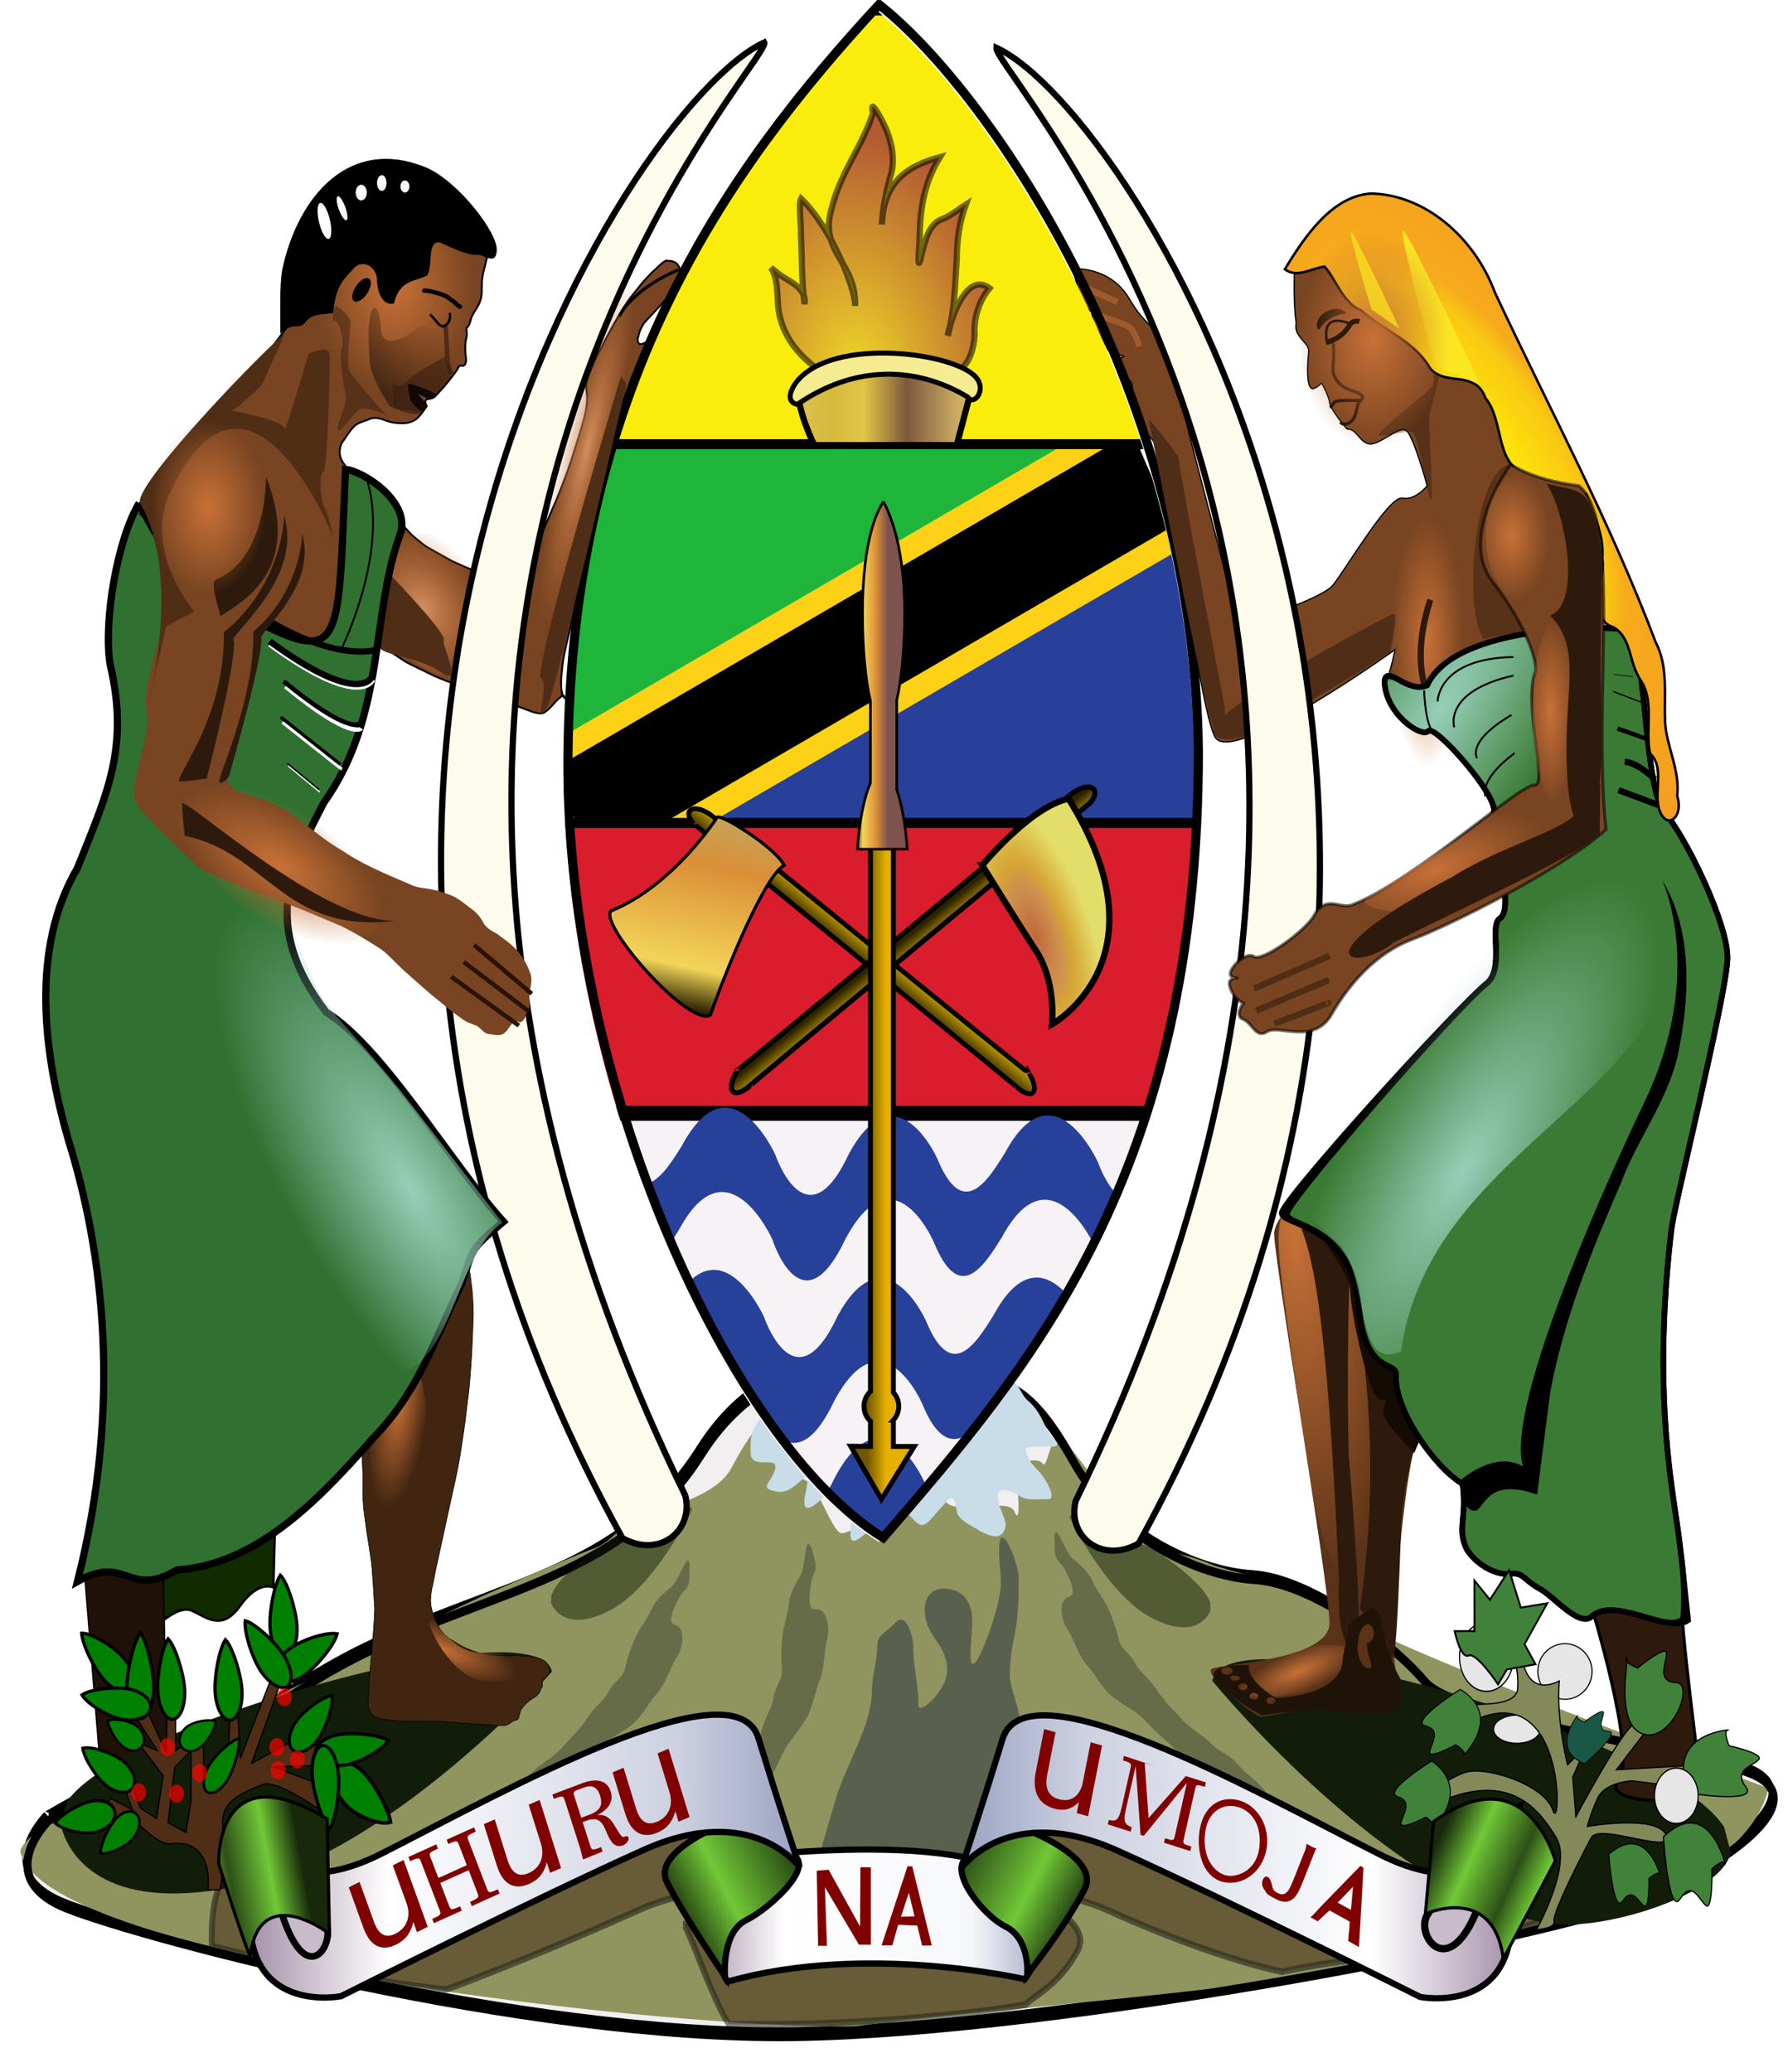 <svg xmlns="http://www.w3.org/2000/svg" xmlns:xlink="http://www.w3.org/1999/xlink" width="250.94" height="290.749" version="1.0" style="display:inline"><defs><linearGradient id="r"><stop offset="0" style="stop-color:#8ca679;stop-opacity:1"/><stop style="stop-color:#6ba575;stop-opacity:1" offset=".29"/><stop style="stop-color:#56614c;stop-opacity:1" offset=".644"/><stop offset=".864" style="stop-color:#71c837;stop-opacity:1"/><stop offset="1" style="stop-color:#455d3d;stop-opacity:1"/></linearGradient><linearGradient id="q"><stop style="stop-color:#95cfb9;stop-opacity:1" offset="0"/><stop style="stop-color:#95cfb9;stop-opacity:0" offset="1"/></linearGradient><linearGradient id="p"><stop offset="0" style="stop-color:#d38d5f;stop-opacity:1"/><stop offset="1" style="stop-color:#c87137;stop-opacity:0"/></linearGradient><linearGradient id="o"><stop offset="0" style="stop-color:#d38d5f;stop-opacity:1"/><stop offset="1" style="stop-color:#c87137;stop-opacity:0"/></linearGradient><linearGradient id="n"><stop style="stop-color:#c87137;stop-opacity:1" offset="0"/><stop style="stop-color:#c87137;stop-opacity:0" offset="1"/></linearGradient><linearGradient id="m"><stop style="stop-color:#000;stop-opacity:1" offset="0"/><stop style="stop-color:#000;stop-opacity:0" offset="1"/></linearGradient><linearGradient id="l"><stop offset="0" style="stop-color:#9e87a3;stop-opacity:1"/><stop style="stop-color:#fff;stop-opacity:1" offset=".268"/><stop offset=".782" style="stop-color:#f6f7fa;stop-opacity:1"/><stop offset="1" style="stop-color:#99a2c1;stop-opacity:1"/></linearGradient><linearGradient id="k"><stop style="stop-color:#9e87a3;stop-opacity:1" offset="0"/><stop offset=".268" style="stop-color:#fff;stop-opacity:1"/><stop style="stop-color:#ccd0e0;stop-opacity:1" offset=".782"/><stop style="stop-color:#99a2c1;stop-opacity:1" offset="1"/></linearGradient><linearGradient id="j"><stop style="stop-color:#17280b;stop-opacity:1" offset="0"/><stop offset=".29" style="stop-color:#71c837;stop-opacity:1"/><stop offset=".644" style="stop-color:#2d5016;stop-opacity:1"/><stop style="stop-color:#71c837;stop-opacity:1" offset=".864"/><stop style="stop-color:#e6e6e6;stop-opacity:0" offset="1"/></linearGradient><linearGradient id="i"><stop style="stop-color:#a6c3ad;stop-opacity:1" offset="0"/><stop style="stop-color:#a6c3ad;stop-opacity:0" offset="1"/></linearGradient><linearGradient id="h"><stop style="stop-color:#ff0;stop-opacity:1" offset="0"/><stop offset=".464" style="stop-color:#f9c713;stop-opacity:1"/><stop style="stop-color:#f6ab1c;stop-opacity:1" offset=".535"/><stop offset=".875" style="stop-color:#f49d21;stop-opacity:1"/><stop style="stop-color:#f39026;stop-opacity:1" offset="1"/></linearGradient><linearGradient id="f"><stop style="stop-color:#dec254;stop-opacity:1" offset="0"/><stop offset=".175" style="stop-color:#d6b93b;stop-opacity:1"/><stop style="stop-color:#e2c545;stop-opacity:1" offset=".332"/><stop offset=".539" style="stop-color:#7c593d;stop-opacity:1"/><stop style="stop-color:#ceae64;stop-opacity:1" offset=".788"/><stop style="stop-color:#d7b669;stop-opacity:1" offset="1"/></linearGradient><linearGradient id="e"><stop offset="0" style="stop-color:#2b2200;stop-opacity:1"/><stop style="stop-color:#f3d559;stop-opacity:1" offset=".215"/><stop offset=".643" style="stop-color:#db8f37;stop-opacity:1"/><stop offset="1" style="stop-color:#7e534d;stop-opacity:1"/></linearGradient><linearGradient id="d"><stop offset="0" style="stop-color:#c0693c;stop-opacity:1"/><stop style="stop-color:#cf914e;stop-opacity:1" offset=".383"/><stop offset=".542" style="stop-color:#d6a535;stop-opacity:1"/><stop offset="1" style="stop-color:#e3dd69;stop-opacity:1"/></linearGradient><linearGradient id="c"><stop style="stop-color:#2b2200;stop-opacity:1" offset="0"/><stop offset=".215" style="stop-color:#f3d559;stop-opacity:1"/><stop style="stop-color:#db8f37;stop-opacity:1" offset=".75"/><stop style="stop-color:#c6a258;stop-opacity:1" offset="1"/></linearGradient><linearGradient id="b"><stop style="stop-color:#d4aa00;stop-opacity:1" offset="0"/><stop style="stop-color:#2b2200;stop-opacity:1" offset="1"/></linearGradient><linearGradient id="g"><stop style="stop-color:#f0da27;stop-opacity:1" offset="0"/><stop style="stop-color:#b35a32;stop-opacity:1" offset="1"/></linearGradient><linearGradient id="a"><stop style="stop-color:#6f5800;stop-opacity:1" offset="0"/><stop style="stop-color:#e6b000;stop-opacity:1" offset="1"/></linearGradient><linearGradient xlink:href="#a" id="E" gradientUnits="userSpaceOnUse" gradientTransform="matrix(.818 0 0 .988 65.604 3.842)" x1="339.616" y1="547.273" x2="342.884" y2="547.273"/><linearGradient xlink:href="#b" id="C" x1="233.104" y1="-573.597" x2="236.861" y2="-573.597" gradientUnits="userSpaceOnUse" gradientTransform="matrix(-.456 .785 -.662 -.541 70.242 21.386)"/><linearGradient xlink:href="#b" id="D" gradientUnits="userSpaceOnUse" gradientTransform="matrix(.48 .842 .696 -.58 636.256 -16.013)" x1="237.276" y1="-572.91" x2="234.267" y2="-572.888"/><linearGradient xlink:href="#c" id="F" x1="308.781" y1="527.375" x2="313.872" y2="499.252" gradientUnits="userSpaceOnUse" gradientTransform="matrix(.804 0 0 .953 70.242 21.905)"/><linearGradient xlink:href="#e" id="H" gradientUnits="userSpaceOnUse" gradientTransform="matrix(.804 0 0 .953 52.588 21.732)" x1="359.741" y1="478.261" x2="365.246" y2="478.261"/><linearGradient xlink:href="#f" id="I" x1="362.639" y1="440.722" x2="399.021" y2="440.722" gradientUnits="userSpaceOnUse" gradientTransform="matrix(.804 0 0 .953 41.645 22.25)"/><linearGradient xlink:href="#j" id="X" x1="438.476" y1="652.353" x2="457.846" y2="662.695" gradientUnits="userSpaceOnUse" gradientTransform="matrix(.804 0 0 .953 69.836 21.915)"/><linearGradient xlink:href="#j" id="Z" gradientUnits="userSpaceOnUse" gradientTransform="matrix(-.804 0 0 .953 621.094 19.572)" x1="442.582" y1="662.104" x2="461.952" y2="666.288"/><linearGradient xlink:href="#k" id="Y" x1="230.438" y1="703.287" x2="328.945" y2="703.287" gradientUnits="userSpaceOnUse" gradientTransform="matrix(.804 0 0 .953 69.829 -27.038)"/><linearGradient xlink:href="#k" id="W" gradientUnits="userSpaceOnUse" gradientTransform="matrix(-.804 0 0 .953 620.736 -26.94)" x1="230.438" y1="703.287" x2="328.945" y2="703.287"/><linearGradient xlink:href="#l" id="T" x1="307.225" y1="660.698" x2="370.897" y2="660.698" gradientUnits="userSpaceOnUse" gradientTransform="matrix(.804 0 0 .953 71.117 22.423)"/><linearGradient xlink:href="#j" id="U" x1="303.888" y1="658.052" x2="332.71" y2="640.633" gradientUnits="userSpaceOnUse" gradientTransform="matrix(.804 0 0 .953 70.242 21.386)"/><linearGradient xlink:href="#j" id="V" gradientUnits="userSpaceOnUse" x1="303.888" y1="658.052" x2="332.71" y2="640.633" gradientTransform="matrix(-.804 0 0 .953 619.008 22.286)"/><linearGradient xlink:href="#m" id="aa" x1="253.314" y1="436.838" x2="265.647" y2="428.627" gradientUnits="userSpaceOnUse" gradientTransform="matrix(.804 0 0 .953 70.242 21.386)"/><radialGradient xlink:href="#d" id="G" cx="392.659" cy="512.518" fx="392.659" fy="512.518" r="11.587" gradientTransform="matrix(.607 -.311 .579 1.586 -168.065 -176.71)" gradientUnits="userSpaceOnUse"/><radialGradient xlink:href="#g" id="J" cx="379.71" cy="432.158" fx="379.71" fy="432.158" r="19.175" gradientTransform="matrix(1.146 -.171 .193 1.812 -176.477 -282.03)" gradientUnits="userSpaceOnUse"/><radialGradient xlink:href="#h" id="Q" cx="439.514" cy="452.668" fx="439.514" fy="452.668" r="34.575" gradientTransform="matrix(.632 -.589 1.036 1.564 -319.161 .172)" gradientUnits="userSpaceOnUse"/><radialGradient xlink:href="#i" id="u" cx="441.788" cy="481.532" fx="441.788" fy="481.532" r="9.072" gradientTransform="matrix(.789 .05 -.103 .562 143.077 187.548)" gradientUnits="userSpaceOnUse"/><radialGradient xlink:href="#n" id="N" cx="445.44" cy="475.922" fx="445.44" fy="475.922" r="9.616" gradientTransform="matrix(1 0 0 1.321 0 -152.654)" gradientUnits="userSpaceOnUse"/><radialGradient xlink:href="#n" id="ad" gradientUnits="userSpaceOnUse" gradientTransform="matrix(1 0 0 1.321 0 -152.654)" cx="445.44" cy="475.922" fx="445.44" fy="475.922" r="9.616"/><radialGradient xlink:href="#n" id="ae" gradientUnits="userSpaceOnUse" gradientTransform="matrix(1 0 0 1.321 0 -152.654)" cx="442.16" cy="475.922" fx="442.16" fy="475.922" r="9.616"/><radialGradient xlink:href="#n" id="L" gradientUnits="userSpaceOnUse" gradientTransform="matrix(1 0 0 1.321 0 -152.654)" cx="445.44" cy="475.922" fx="445.44" fy="475.922" r="9.616"/><radialGradient xlink:href="#n" id="ac" gradientUnits="userSpaceOnUse" gradientTransform="matrix(1 0 0 1.321 0 -152.654)" cx="445.44" cy="475.922" fx="445.44" fy="475.922" r="9.616"/><radialGradient xlink:href="#o" id="z" gradientUnits="userSpaceOnUse" gradientTransform="matrix(1 0 0 1.321 0 -152.654)" cx="445.44" cy="475.922" fx="445.44" fy="475.922" r="9.616"/><radialGradient xlink:href="#p" id="y" gradientUnits="userSpaceOnUse" gradientTransform="matrix(.984 .585 -.244 1.307 123.713 -407.822)" cx="444.397" cy="479.234" fx="444.397" fy="479.234" r="9.616"/><radialGradient xlink:href="#n" id="S" gradientUnits="userSpaceOnUse" gradientTransform="matrix(1 .064 -.466 1.306 219.875 -174.064)" cx="445.44" cy="471.439" fx="445.44" fy="471.439" r="9.616"/><radialGradient xlink:href="#q" id="ag" cx="246.47" cy="556.087" fx="246.47" fy="556.087" r="13.856" gradientTransform="matrix(.763 -.998 1.844 2.769 -934.153 -744.189)" gradientUnits="userSpaceOnUse"/><radialGradient xlink:href="#q" id="ah" gradientUnits="userSpaceOnUse" gradientTransform="matrix(-.763 -.998 -1.844 2.769 1632.56 -748.102)" cx="240.29" cy="554.391" fx="240.29" fy="554.391" r="13.856"/><radialGradient xlink:href="#n" id="af" gradientUnits="userSpaceOnUse" gradientTransform="matrix(1 0 0 1.321 0 -152.654)" cx="442.16" cy="475.922" fx="442.16" fy="475.922" r="9.616"/><radialGradient xlink:href="#n" id="R" gradientUnits="userSpaceOnUse" gradientTransform="matrix(1.564 -.602 .235 .623 -380.25 474.59)" cx="442.16" cy="475.922" fx="442.16" fy="475.922" r="9.616"/><radialGradient xlink:href="#n" id="O" gradientUnits="userSpaceOnUse" gradientTransform="matrix(.525 5.136 -1.562 .224 914.098 -1787.9)" cx="435.673" cy="473.461" fx="435.673" fy="473.461" r="9.616"/><radialGradient xlink:href="#n" id="ab" gradientUnits="userSpaceOnUse" gradientTransform="matrix(1 0 0 1.321 0 -152.654)" cx="445.44" cy="475.922" fx="445.44" fy="475.922" r="9.616"/><radialGradient xlink:href="#n" id="ai" gradientUnits="userSpaceOnUse" gradientTransform="matrix(.954 -.755 .044 1.303 -.732 192.616)" cx="446.14" cy="476.361" fx="446.14" fy="476.361" r="9.616"/><radialGradient xlink:href="#q" id="P" gradientUnits="userSpaceOnUse" gradientTransform="matrix(-.763 -.998 -1.844 2.769 1631.676 -790.494)" cx="252.233" cy="550.576" fx="252.233" fy="550.576" r="13.856"/><radialGradient xlink:href="#n" id="aj" gradientUnits="userSpaceOnUse" gradientTransform="matrix(1.092 .369 -.089 .372 -153.135 277.856)" cx="438.316" cy="469.519" fx="438.316" fy="469.519" r="9.616"/><filter id="w" x="-.051" width="1.102" y="-.137" height="1.274" color-interpolation-filters="sRGB"><feGaussianBlur stdDeviation="1.93"/></filter><filter id="x" x="-.075" width="1.151" y="-.182" height="1.364" color-interpolation-filters="sRGB"><feGaussianBlur stdDeviation="3.617"/></filter><filter id="v" x="-.088" width="1.176" y="-.168" height="1.337" color-interpolation-filters="sRGB"><feGaussianBlur stdDeviation="2.449"/></filter><filter id="s" color-interpolation-filters="sRGB"><feGaussianBlur stdDeviation="3.86"/></filter><filter id="t" x="-.029" width="1.058" y="-.151" height="1.301" color-interpolation-filters="sRGB"><feGaussianBlur stdDeviation="2.552"/></filter><filter id="M" x="-.237" width="1.475" y="-.366" height="1.732" color-interpolation-filters="sRGB"><feGaussianBlur stdDeviation="8.062"/></filter><filter id="K" x="-.231" width="1.462" y="-.356" height="1.713" color-interpolation-filters="sRGB"><feGaussianBlur stdDeviation="7.855"/></filter><clipPath clipPathUnits="userSpaceOnUse" id="A"><path style="fill:#fffbff;fill-opacity:1;stroke:#000;stroke-width:1.467;stroke-miterlimit:4;stroke-opacity:1;stroke-dasharray:none;display:inline" d="M190.376 491.826c0 62.405-29.359 90.787-55.017 115.91-26.637-13.929-55.427-67.078-55.016-114.838.47-54.19 27.307-86.266 54.302-110.91 19.852 13.215 55.016 57.434 55.73 109.838z"/></clipPath><clipPath clipPathUnits="userSpaceOnUse" id="B"><path style="fill:#9a219a;fill-opacity:1;stroke:#000;stroke-width:1.467;stroke-miterlimit:4;stroke-opacity:1;stroke-dasharray:none;display:inline" d="M398.125 489.496c0 62.405-29.358 90.787-55.016 115.91-26.638-13.93-55.428-67.078-55.017-114.839.47-54.19 27.307-86.266 54.302-110.909 19.852 13.214 55.017 57.433 55.73 109.838z"/></clipPath></defs><g style="display:inline" transform="translate(-221.7 -382.775)"><path d="M197.756 642.4s-9.91 9.029 3.114 13.826c13.024 4.796 78.71 20.88 124.86 20.316 46.15-.565 130.24-15.802 145.246-21.445 15.006-5.643 30.295-15.801 19.536-20.034-10.759-4.232-50.68-8.465-56.343-14.672-5.662-6.208-19.536-15.52-29.162-16.084-9.626-.564-23.783-6.49-31.144-18.623-7.362-12.133-12.458-11.85-15.856-11.85-3.397 0-31.71-13.263-48.132 10.721-16.421 23.985-45.688 20.754-74.18 40.632-27.596 11.1-38.222 17.495-37.939 17.212z" style="fill:#f1eff0;fill-opacity:1;fill-rule:evenodd;stroke:#000;stroke-width:1;stroke-linecap:butt;stroke-linejoin:miter;stroke-miterlimit:4;stroke-opacity:1;stroke-dasharray:none;display:inline" transform="matrix(.817 0 0 .888 66.633 66.963)"/><path transform="matrix(.319 0 0 .345 296.567 244.078)" d="M42.58 1019.172s36.288-5.806 44.271-19.596c7.983-13.79 15.967-24.676 17.418-14.515 1.452 10.16 2.904 26.127 10.887 19.596 7.983-6.532 15.241 20.321 20.321 21.047 5.08.726 39.918-21.773 44.998-13.79 5.08 7.984 28.305-1.451 31.208 5.08 2.903 6.532 1.452-10.16.726-15.24s9.435-7.258 11.612-4.355c2.177 2.903 3.629-14.515 8.71-10.16 5.08 4.354 34.928 43.13 34.928 43.13s23.133 4.77 29.664 7.673c6.532 2.903 42.82 9.435 53.707 18.144 10.887 8.71 85.133 36.476 192.329 73.302-19.089 74.566-283.172 82.547-401.902 96.84-78.607 1.438-353.566-26.677-366.982-70.297-7.456-13.971 203.511-104.925 203.511-104.925s40.022-16.4 48.33-19.078c9.322-3.006 16.263-13.582 16.263-12.856z" style="fill:#90945f;fill-opacity:1;fill-rule:evenodd;stroke:none;display:inline;filter:url(#s)"/><path d="M198.119 643.388s-9.91 9.03 3.114 13.826c13.024 4.797 78.71 20.88 124.86 20.316 46.15-.564 130.24-15.801 145.246-21.444 15.006-5.644 30.295-15.802 19.536-20.034-10.759-4.233-50.68-8.465-56.343-14.673-5.662-6.207-19.536-15.519-29.162-16.083-9.627-.565-23.783-6.49-31.144-18.623-7.362-12.133-12.458-11.851-15.856-11.851-3.397 0-31.71-13.262-48.132 10.722-16.421 23.984-45.688 20.753-74.18 40.632-27.596 11.099-38.222 17.494-37.939 17.212z" style="fill:none;stroke:#000;stroke-width:1.4;stroke-linecap:butt;stroke-linejoin:miter;stroke-miterlimit:4;stroke-opacity:1;stroke-dasharray:none;display:inline" transform="matrix(.817 0 0 .888 66.633 66.963)"/><path style="fill:#666c48;fill-opacity:1;fill-rule:evenodd;stroke:none;display:inline" d="M389.568 631.689c-1.946-2.97-5.044-5.1-7.037-7.337-1.551-1.742-4.023-2.542-5.53-4.233-1.111-1.249-1.602-2.364-2.764-3.669-1.14-1.279-1.879-3.753-2.765-5.08-.936-1.4-1.233-4.098.251-4.515 1.317-.369-.112-2.79-.502-3.668-.626-1.406-1.508-.98-1.508-3.386 0-.565-.122-1.146 0-1.694.317-1.425 1.466 2.505 2.513 3.387 1.164.98 2.236 1.916 2.765 3.104.608 1.366 1.771 2.85 2.262 3.95a23.135 23.135 0 0 1 1.508 4.516c.254 1.142 1.742 1.937 2.262 3.104.54 1.215 1.892 2.08 2.764 3.386 1.438 2.153 2.037 2.57 3.519 4.233.922 1.035 1.985 1.846 3.016 2.54 1.221.823 1.652 1.633 2.765 2.258 1.304.732 1.897 1.283 2.764 2.257 1.036 1.163 1.83 1.49 3.016 2.822 1.696 1.904 2.401 3.669.252 3.669-2.152 0-12.643-4.256-9.551-5.644"/><path style="opacity:.679;fill:#391809;fill-opacity:1;fill-rule:evenodd;stroke:#000;stroke-width:.929px;stroke-linecap:butt;stroke-linejoin:miter;stroke-opacity:1;display:inline;filter:url(#t)" d="M316.15 632.028c-12.185.03-37.652 12.591-52.906 19.469-3.312 1.493-6.145 2.28-8.562 2.562l-.157-7.406c-6.982-3.728-11.107-3.538-13.562-1.969-.007-.004-.024.004-.031 0-3.786 2.443-3.532 9.084-3.532 11.247 11.616 2.714 26.78 5.181 37.047 6.112 0 0 12.972-4.2 30.172-11.046 11.723-4.667 18.892-1.839 22.281.437-8.497.576-14.968 1.47-14.968 1.47.657 0 4.574 10.54 7.204 13.998 18.118.325 37.297-1.246 46.916-2.736.99-1.12 5.278-2.648 8.223-7.607 1.85-3.112-3.163-6.001-7.906-7.937 3.498-.195 7.842.378 13.094 2.469 17.2 6.847 27.113 8.45 27.113 8.45 16.342-3 22.769-1.545 42.137-7.414 0 3.028-1.515-4.61-5.656-7.005.033-.146.093-.375.093-.375a.768.768 0 0 0-.25.25c-2.992-1.647-7.313-1.886-13.406 2.031l-.719 7.063c-2.28-.337-4.9-1.13-7.937-2.5-19.525-8.804-55.812-26.885-59.531-16.125-3.165 9.154-5.265 14.805-5.938 16.593-7.91-1.401-18.269-1.245-26.906-.718-.86-2.296-2.78-7.497-5.719-16-.813-2.354-3.182-3.321-6.594-3.313z" transform="matrix(.888 0 0 1 40.601 -.058)"/><path style="fill:#59614e;fill-opacity:1;fill-rule:evenodd;stroke:none;display:inline" d="M335.28 652.571c.074-.27 0-.564 0-.846 0-4.44 2.466-12.257 3.77-16.65 1.424-4.796 5.027-10.06 5.027-15.238 0-1.821.754-4.043.754-6.209 0-1.445 1.478-1.942 2.513-3.104 1.632-1.832 2.513 2.329 2.513 3.104 0 3 .754 5.66.754 8.466 0 1.585 4.022-2.192 4.022-4.797 0-3.519-2.368-4.425-3.016-7.337-.546-2.453.49-4.233 2.513-4.233 2.68 0 4.021 1.826 4.021 4.515 0 1.707-.25 3.181-.25 4.797 0 5.11 4.272-6.726 4.272-9.877 0-1.71-.252-3.08-.252-4.797 0-4.987 2.765 1.761 2.765 3.95 0 3.1-.098 5.801-.754 8.749-.355 1.594-.503 3.198-.503 5.08 0 1.066.997 3.62 1.257 5.079.697 3.911.517 8.017 1.76 11.852.547 1.69 1.072 3.256 1.759 4.798 1.292 2.901 2.262 4.476 2.262 8.183 0 2.736.455 4.515-2.262 4.515H335.28z"/><path style="fill:#666c48;fill-opacity:1;fill-rule:evenodd;stroke:none;display:inline" d="M298.6 635.653c1.945-2.97 5.043-5.1 7.037-7.337 1.55-1.742 4.023-2.542 5.529-4.233 1.112-1.249 1.602-2.364 2.765-3.669 1.139-1.279 1.878-3.753 2.764-5.08.936-1.4 1.233-4.098-.251-4.515-1.316-.37.112-2.791.503-3.668.626-1.406 1.508-.98 1.508-3.387 0-.564.122-1.145 0-1.693-.318-1.425-1.467 2.505-2.514 3.387-1.164.98-2.236 1.916-2.764 3.104-.609 1.366-1.772 2.85-2.262 3.95a23.134 23.134 0 0 0-1.508 4.516c-.255 1.141-1.743 1.937-2.262 3.104-.541 1.215-1.893 2.08-2.765 3.386-1.438 2.153-2.037 2.57-3.519 4.233-.921 1.035-1.985 1.846-3.016 2.54-1.22.822-1.651 1.633-2.764 2.257-1.305.733-1.898 1.284-2.765 2.258-1.036 1.163-1.83 1.49-3.016 2.822-1.696 1.904-2.401 3.669-.251 3.669 2.151 0 12.642-4.256 9.55-5.644"/><path style="fill:url(#u);fill-opacity:1;stroke:none;display:inline" d="M453.967 479.006c0 4.209-4.061 7.62-9.072 7.62-5.01 0-9.072-3.411-9.072-7.62 0-4.208 4.062-7.62 9.072-7.62 5.01 0 9.072 3.412 9.072 7.62z" transform="matrix(.78 0 0 1.577 81.047 -280.913)"/><path style="fill:#112b00;fill-rule:evenodd;stroke:#000;stroke-width:.35;stroke-linecap:butt;stroke-linejoin:miter;stroke-miterlimit:4;stroke-opacity:1;stroke-dasharray:none;display:inline" d="m260.348 594.83-.292 10.722s-2.036-1.105-4.669 2.594c-2.561 3.598-4.648 1.613-6.711.691-2.019-.901-4.523 2.076-4.523 1.384v-9.684l16.195-5.707z"/><path style="fill:#1f1108;fill-opacity:1;fill-rule:evenodd;stroke:#000;stroke-width:.175;stroke-linecap:butt;stroke-linejoin:miter;stroke-miterlimit:4;stroke-opacity:1;stroke-dasharray:none;display:inline" d="m233.503 602.958 2.48 30.436 9.191-3.459-.583-27.842-11.088.865z"/><path style="fill:#c9dde8;fill-opacity:1;fill-rule:evenodd;stroke:none;filter:url(#v)" d="M324.54 574.64c-1.419 1.595-2.344 2.623-5.08 3.991-1.902.951-4.725 5.088-6.533 6.895-2.628 2.628-2.54 4.194-2.54 6.895 0 3.93 7.115-.076 5.08 3.992-1.213 2.427-3.075 2.995.726 3.628 2.57.429 4.402-1.64 6.17-2.903.885-.632.263 2.21 0 3.266-1.975 7.898 8.106-3.389 9.072-4.354 1.732-1.733 2.903-2.268 2.903.726 0 2.377-.119 4.228-1.089 6.169-.762 1.523-1.089 3.75-1.089 5.443 0 4.203 6.885-4.676 5.806-.363-.51 2.04 2.882-2.882 3.63-3.629 1.575-1.576 3.687.421 4.354 1.089 1.412 1.412 2.358 1.27 3.629 0l3.629-3.63c1.59-1.589 1.753.485 2.177 2.178.328 1.312 2.6 2.388 3.629 2.903 1.485.743 6.008 3.548 6.894 0 .344-1.376-1.075-3.214-1.451-4.717-.971-3.884 2.362-2.448 5.08-1.089 1.308.654 3.947.363 5.806.363 1.799 0-.542-3.809-1.814-5.08-1.808-1.808-2.625-2.153-3.266-4.718-.116-.463 5.29-.363 5.806-.363 2.89 0-.565-2.218-1.088-3.266-1.298-2.595-2.222-4.206-4.355-5.806-1.162-.871-2.012-3.587-3.629-3.992-14.217.706-28.11-3.336-42.457-3.628z" transform="matrix(.644 0 0 .725 127.144 157.082)"/><path style="fill:#111d08;fill-opacity:1;fill-rule:evenodd;stroke:none;display:inline;filter:url(#w)" d="M194.26 650.93c1.559 6.148 9.492 14.886 33.515 10.02 24.023-4.868 50.185-28.4 56.972-35.274-1.56-6.148-26.495-2.652-50.156 4.03-19.015 5.37-34.569 11.575-39.176 17.48" transform="matrix(.762 0 0 .849 82.179 86.165)"/><path transform="matrix(.62 .149 -.141 .657 237.97 147.535)" style="fill:#111d08;fill-opacity:1;fill-rule:evenodd;stroke:none;filter:url(#x)" d="M510.629 637.957c0 8.924-22.74 21.547-34.254 23.052-30.773 4.023-74.763-25.016-85.287-32.607 0-8.924 31.858-11.071 63.14-8.465 25.14 2.095 46.271 6.31 53.803 13.173"/><path style="fill:#422511;fill-opacity:1;fill-rule:evenodd;stroke:#000;stroke-width:.088;stroke-linecap:butt;stroke-linejoin:miter;stroke-miterlimit:4;stroke-opacity:1;stroke-dasharray:none;display:inline" d="M284.687 558.518a6.16 6.16 0 0 0-2.186 1.073c-.73.795-1.532 1.524-2.095 2.506-.812 1.305-1.621 2.614-2.364 3.977-.746 1.325-1.479 2.662-2.26 3.96-.487.848-.901 1.753-1.34 2.638-.43.902-.861 1.807-1.143 2.791-.29.865-.417 1.795-.433 2.724-.112 1.788-.16 3.58-.232 5.37a53.449 53.449 0 0 0-.084 3.788c-.017 1.018.109 2.031.076 3.05.02 1.092-.051 2.19.056 3.278.054 1 .213 1.982.346 2.97.119 1.073.317 2.13.478 3.195.152 1.076.35 2.145.42 3.235.15 1.814.246 3.635.358 5.453-.054 2.209-.285 4.403-.458 6.602-.129 1.578-.313 3.152-.363 4.738.01 1.038-.304 2.192.2 3.132.47.932 1.452 1.055 2.28 1.106 1.282.247 2.584.198 3.878.263 1.253-.01 2.51-.123 3.762.003 2.027.163 4.054.322 6.084.43.857.026 1.711.148 2.569.137.59.045 1.078-.325 1.548-.685.29-.074.699-.05.729-.536.079-.34.216-.597.25-.923a5.4 5.4 0 0 1 1.841-1.749c.479-.264.86-.715 1.025-1.319.419-.281-.036-.922.351-1.221.44-.364 1.039-.872.804-1.608-.125-.817-.876-1.22-1.49-1.395-.757-.198-1.524-.336-2.3-.347-.835-.102-1.675.027-2.513-.022-.916-.045-1.837-.045-2.743-.232-.842-.067-1.634-.424-2.428-.731-.874-.36-1.688-.89-2.497-1.413-.615-.448-1.205-.996-1.562-1.756a8.855 8.855 0 0 1-.964-2.433c-.266-.936-.137-1.94.028-2.883.268-1.001.388-2.044.632-3.055.863-3.918 1.693-7.846 2.57-11.76.375-1.721.713-3.456.96-5.21.24-1.564.478-3.128.656-4.703.145-1.252.328-2.498.446-3.753.17-2.079.328-4.16.405-6.247.062-1.236.098-2.474.146-3.711-.03-1.424-.085-2.85-.276-4.259-.128-.971-.181-2.003-.625-2.863-.413-.887-1.19-1.553-2.054-1.621-.162-.035-.327-.01-.488.016z"/><path style="fill:#784421;fill-opacity:1;fill-rule:evenodd;stroke:#000;stroke-width:.175;stroke-linecap:butt;stroke-linejoin:miter;stroke-miterlimit:4;stroke-opacity:1;stroke-dasharray:none;display:inline" d="M372.252 420.514s5.253-.519 8.025 4.323c2.772 4.842 4.96 3.632 6.42 10.895 1.458 7.263 8.462 31.993 8.316 33.722-.146 1.73 12.11-2.594 13.714-4.496 1.605-1.903 7.879-12.624 9.776-12.279 1.896.346 3.501-1.729 3.501-1.729s-1.961-7.227-2.99-7.782c-1.091-.588-3.795 2.174-5.18 1.902-1.385-.271-1.712-2.13-3.064-2.075-.842-.895-2.48-3.113-2.48-3.804 0-.346-.739-2.178-1.127-2.63-.332.241-.424.479-1.062.727-.554.216-1.173-.605-.73-5.188.12-1.229-2.188-2.075-1.75-3.977-.438-2.767-.256-7.22-.256-7.22l4.779-1.6 15.757 9.512 9.63 8.82 5.69 10.202-1.752 24.73-18.237 10.203s-3.064-4.15-2.626-5.361c.437-1.21.875-3.459.875-3.459s-22.906 16.429-25.24 12.278c-2.335-4.15-6.42-39.255-8.9-41.85-2.48-2.593-2.772-7.781-2.772-7.781l-2.335-3.113 1.168-.692-2.189-.864-1.021-2.076-1.022-1.729-.291-1.556-1.46-1.384-.437-1.902-.73-2.767z"/><path style="fill:#573118;fill-opacity:1;fill-rule:evenodd;stroke:none;display:inline" d="M433.5 447.99c2.17 1.094-8.366 11.013 2.88 22.8.846.886-4.848 1.003-6.39 1.688-2.964-3.464-1.531-23.528 3.51-24.489z"/><path style="fill:#784421;fill-opacity:1;fill-rule:evenodd;stroke:#000;stroke-width:.263;stroke-linecap:butt;stroke-linejoin:miter;stroke-miterlimit:4;stroke-opacity:1;stroke-dasharray:none;display:inline" d="M281.546 415.91c-.956.094-1.91.203-2.864.328-.835.04-1.647.288-2.463.477l-2.563.834c-.846.309-1.683.647-2.513 1.012-.775.278-1.482.753-2.211 1.162-.733.506-1.403 1.118-2.031 1.791-.58.744-.8 1.806-1.46 2.477-.592.745-1.124 1.55-1.703 2.308-1.008 1.358-2.005 2.726-3.02 4.076-.64.837-1.282 1.672-1.941 2.487-.624.74-1.248 1.48-1.89 2.198-1.508 1.617-3.013 3.238-4.54 4.831-1.558 1.647-3.128 3.278-4.674 4.94-.784.887-1.544 1.803-2.312 2.71-.596.815-1.203 1.62-1.77 2.464a30.208 30.208 0 0 0-1.491 2.574 65.332 65.332 0 0 0-1.222 2.775c-.361.896-.686 1.81-.995 2.731-.301 1.003-.614 2-.904 3.008a220.8 220.8 0 0 1-.98 3.992c-.193.976-.152 1.98-.131 2.973-.026 1.017-.115 2.029-.17 3.043-.063 1.051-.16 2.1-.202 3.153-.013 1.015.064 2.027.145 3.036l.207 1.883c.789-.106 1.573.13 2.362.119.838.021 1.675.127 2.513.06l4.322-.21c1.038-.124 2.076-.233 3.116-.327l9.976-1.191a74.862 74.862 0 0 1 2.739-.209c.813-.094 1.632-.049 2.447-.118.738-.089 1.503-.052 2.204-.38a43.16 43.16 0 0 0 2.11-1.238c.774-.476 1.572-.892 2.342-1.377.653-.366 1.342-.668 2.048-.847a2.789 2.789 0 0 1 1.978.453c.72.508 1.472.947 2.186 1.468.817.53 1.698.901 2.555 1.329.785.365 1.548.8 2.348 1.119.979.407 1.965.789 2.955 1.151 1.14.402 2.276.824 3.42 1.214 1.485.482 2.965.99 4.431 1.547l2.548.951c.62.158 1.37.427 1.91-.119.684-.472 1.166-1.25 1.809-1.787.177-.16.383-.316.527-.506-.043-.115-.177-.048-.125-.209l.025-.119c-.123-.145-.078-.4-.114-.59-.084-.941.032-1.883.12-2.817.077-.935.259-1.85.46-2.757l1.067-4.707c.439-1.624.866-3.252 1.281-4.885l3.895-13.969 1.583-6.672c.21-1.214.357-2.44.528-3.663.186-.916.42-1.827.825-2.643.348-.85.804-1.628 1.235-2.42.462-.804.965-1.575 1.382-2.413.308-.629.475-1.46.126-2.115-.438.352-.898.804-1.457.775-.351-.112-.403-.68-.252-1.013.19-.882.567-1.725 1.156-2.323l2.01-2.145c.59-.694 1.191-1.378 1.684-2.174.367-.727.794-1.434.98-2.264.197-.78-.383-1.568-1.022-1.68-.277-.147-.584-.008-.863-.136-.696.333-1.223 1.006-1.835 1.505a24.17 24.17 0 0 0-1.76 1.905c-.622.811-1.304 1.561-1.88 2.42a27.508 27.508 0 0 0-1.484 2.403 63.864 63.864 0 0 0-1.876 3.437c-.452.904-.957 1.772-1.375 2.698-.342.829-.757 1.626-.972 2.52-.23.967.178 1.941.05 2.918-.097 1-.276 1.99-.574 2.936-.275 1.033-.6 2.045-.923 3.058-.323.991-.611 1.998-.96 2.977-.35 1.01-.717 2.01-1.113 2.996-.368.936-.734 1.873-1.146 2.782-.782 1.79-1.545 3.591-2.32 5.386a79.6 79.6 0 0 1-1.331 2.71c-.47.913-.938 1.827-1.407 2.74-.135.048-.063.37-.252.328-1.52-.557-3.044-1.1-4.561-1.665a91.223 91.223 0 0 1-4.309-1.85c-1.213-.658-2.412-1.352-3.618-2.025-.712-.502-1.383-1.077-2.061-1.638-.585-.646-1.224-1.248-1.658-2.055-.455-.747-.827-1.579-1.408-2.204a378.731 378.731 0 0 0-3.132-2.64c-.717-.586-1.436-1.171-2.134-1.787-.588-.552-1.192-1.134-1.569-1.918-.412-.844-.263-1.992.31-2.684.507-.735.986-1.533 1.626-2.111.647-.494 1.431-.611 2.135-.953.677-.209 1.368-.037 2.018.21a6.187 6.187 0 0 0 1.99.426c.69.035 1.408.008 2.048-.338.699-.306 1.378-1.373 1.85-2.032-.629-1.47.486-.67 1.22-1.443.736-.774 1.674-1.738 3.098-3.757.405-1.142.98.254 1.22-1.257-.105-.925-.206-1.874-.05-2.8.122-.421.19-.87.1-1.31.038-.175-.096-.449.115-.526.296-.243.449-.942.568-1.366.393-.895.9-1.376 1.227-2.308.332-.924.188-1.937.277-2.932.112-1.252.685-2.867.803-3.873.018-.512-.433.177-.677-.137-.646-.489-1.267-1.04-2.011-1.308a12.587 12.587 0 0 0-2.337-.655c-.989-.116-1.98-.283-2.975-.224l-.619.015zm19.173 64.573c.065.094.148.163.227.238-.02-.161-.13-.346-.277-.357l.05.12z"/><path style="fill:url(#y);fill-opacity:1;fill-rule:evenodd;stroke:none;display:inline" d="M455.056 475.922c0 7.014-4.305 12.7-9.616 12.7s-9.617-5.686-9.617-12.7c0-7.015 4.306-12.701 9.617-12.701 4.2 0 7.914 3.6 9.173 8.892" transform="matrix(.9 .804 -.41 .523 77.65 -139.242)"/><path style="fill:none;stroke:#a05a2c;stroke-width:.875px;stroke-linecap:butt;stroke-linejoin:miter;stroke-opacity:1" d="M375.608 426.912s2.972.997 4.231 1.557c1.167.519 1.751 2.94 1.751 2.94"/><path style="fill:url(#z);fill-opacity:1;fill-rule:evenodd;stroke:none;display:inline" d="M455.056 475.922c0 7.014-4.305 12.7-9.616 12.7s-9.617-5.686-9.617-12.7c0-7.015 4.306-12.701 9.617-12.701 4.2 0 7.914 3.6 9.173 8.892" transform="matrix(.359 .119 -.458 1.942 362.203 -531.749)"/><g clip-path="url(#A)" transform="matrix(.804 0 0 .953 236.233 20.024)"><path style="fill:#1eb53a" d="m284.075 439.899 104.44-1.089-104.44 55.056V439.9z" transform="matrix(1.02 0 0 1 -213.14 6.964)"/><path style="fill:#28409a;fill-opacity:1" d="m289.432 493.866 109.7 1.362 2.24-51.003-111.94 49.641z" transform="matrix(1.02 0 0 1 -213.14 6.964)"/><path style="stroke:#fcd116;stroke-width:22.667" d="m289.432 493.866 99.084-49.641" transform="matrix(1.02 0 0 1 -213.14 6.964)"/><path style="stroke:#000;stroke-width:15.509" d="m289.432 493.866 99.084-49.641" transform="matrix(1.02 0 0 1 -213.14 6.964)"/><path style="fill:#faed0b;fill-opacity:1;stroke:#000;stroke-width:1.467;stroke-miterlimit:4;stroke-opacity:1;stroke-dasharray:none" d="M70.714 382.184h136.797v63.86H70.714z"/><path style="fill:#d91d2c;fill-opacity:1;stroke:#000;stroke-width:1.467;stroke-miterlimit:4;stroke-opacity:1;stroke-dasharray:none" d="M70.714 501.826h128.94v42.414H70.714z"/><path style="fill:#f7f2f6;fill-opacity:1;stroke:#000;stroke-width:1.467;stroke-miterlimit:4;stroke-opacity:1;stroke-dasharray:none" d="M68.203 544.966h137.154v69.717H68.203z"/></g><g clip-path="url(#B)" transform="matrix(.804 0 0 .953 70.242 21.386)"><path d="M336.022 561.567c-7.711 13.878-12.837.127-12.837.127s-7.802-14.598-16.24-1.44c-3.154 4.29-7.412 10.018-11.884.77 0 0-7.167-13.364-15.44-.61l.376-12.017c8.437-13.16 15.604.205 15.604.205 4.472 9.248 8.73 3.52 11.885-.77 8.437-13.158 16.239 1.44 16.239 1.44s5.352 13.364 12.837-.128c8.21-12.772 15.377.593 15.377.593 4.471 9.247 8.73 3.52 11.884-.77 8.438-13.159 16.24 1.44 16.24 1.44s5.352 13.363 13.063-.515l-.558 12.298c-7.693 14.003-13.045.638-13.045.638s-7.802-14.597-16.24-1.439c-3.155 4.29-7.412 10.018-11.884.77 0 0-6.94-13.751-15.377-.592z" style="fill:#27409a;fill-opacity:1;fill-rule:evenodd;stroke:none;stroke-width:1.9;marker:none;visibility:visible;display:inline;overflow:visible;enable-background:accumulate"/><path d="M334.046 585.45c8.437-13.158 15.377.593 15.377.593 4.471 9.248 9.455 3.883 12.61-.407 8.437-13.158 15.513 1.077 15.513 1.077s5.353 13.364 13.046-.638l.558-12.299c-7.711 13.879-13.064.514-13.064.514s-7.802-14.597-16.239-1.439c-3.155 4.29-7.413 10.017-11.884.77 0 0-7.167-13.364-15.377-.593-7.485 13.492-12.837.128-12.837.128s-7.802-14.598-16.24-1.44c-3.154 4.29-7.412 10.018-11.884.77 0 0-7.167-13.364-15.604-.205l-.377 12.018c8.274-12.755 15.441.61 15.441.61 4.472 9.247 8.73 3.52 11.885-.77 8.437-13.159 15.331 1.62 15.331 1.62s6.033 13.57 13.745-.308z" style="fill:#27409a;fill-opacity:1;fill-rule:evenodd;stroke:none;stroke-width:1.9;marker:none;visibility:visible;display:inline;overflow:visible;enable-background:accumulate"/><path d="M332.005 621.763c10.614.087 15.422-7.823 15.422-7.823 4.471 9.247 10.362-.79 13.517-5.08 8.437-13.158 16.24 1.44 16.24 1.44s5.352 13.364 13.045-.638l.558-12.298c-7.711 13.878-13.064.514-13.064.514s-15.657-10.201-10.224-3.264c.682.87-4.838-.011-6.015 1.825-3.155 4.289-7.413 10.017-11.884.77 0 0-7.167-13.365-15.377-.593-7.485 13.491-12.837.127-12.837.127s-7.802-14.598-16.24-1.439c-3.154 4.29-7.412 10.017-11.884.77 0 0-7.167-13.365-15.604-.206l-.377 12.018c8.274-12.754 15.441.61 15.441.61 4.472 9.248 8.73 3.52 11.885-.77 8.437-13.158 16.239 1.44 16.239 1.44s13.608 19.124 21.32 5.246" style="fill:#27409a;fill-opacity:1;fill-rule:evenodd;stroke:none;stroke-width:1.9;marker:none;visibility:visible;display:inline;overflow:visible;enable-background:accumulate"/></g><path style="fill:none;stroke:#a05a2c;stroke-width:.875px;stroke-linecap:butt;stroke-linejoin:miter;stroke-opacity:1" d="m374.003 423.108 4.523 2.075"/><path style="fill:none;stroke:#000;stroke-width:1.284;stroke-miterlimit:4;stroke-opacity:1;stroke-dasharray:none" d="M389.888 488.104c0 59.478-23.607 86.53-44.239 110.473-21.42-13.275-44.57-63.931-44.24-109.452.379-51.648 21.959-82.22 43.666-105.707 15.963 12.594 44.239 54.74 44.813 104.686z"/><path style="fill:url(#C);fill-opacity:1;stroke:#000;stroke-width:.671;stroke-miterlimit:4;stroke-opacity:1;display:inline" d="M366.13 533.41c1.51 2.556.59 3.636-1.325 2.279.055-.06-45.823-37.475-45.811-37.328-1.666-2.014.197-3.011 2.784-.98-.113.04 44.374 36.155 44.352 36.03z"/><path style="fill:url(#D);fill-opacity:1;stroke:#000;stroke-width:.713;stroke-miterlimit:4;stroke-opacity:1;display:inline" d="M325.14 533.054c-1.589 2.74-.62 3.898 1.393 2.443-.058-.065 48.181-40.186 48.169-40.028 1.751-2.16-.208-3.23-2.927-1.052.118.044-46.658 38.772-46.635 38.637z"/><path style="fill:url(#E);fill-opacity:1;stroke:#000;stroke-width:.69;stroke-miterlimit:4;stroke-opacity:1;stroke-dasharray:none;display:inline" d="M343.865 501.392v76.665a2.839 2.839 0 0 0-.905 2.085c0 .844.361 1.588.905 2.085v3.544l-2.777-.03 2.16 3.723 2.162 3.723 2.287-3.693 2.311-3.723h-2.927v-3.693a2.852 2.852 0 0 0 .754-1.936c0-.762-.3-1.444-.754-1.936v-76.814h-3.216z"/><path style="fill:url(#F);fill-opacity:1;fill-rule:evenodd;stroke:#000;stroke-width:.438;stroke-linecap:butt;stroke-linejoin:miter;stroke-miterlimit:4;stroke-opacity:1;stroke-dasharray:none;display:inline" d="M322.355 497.469s-6.128 9.598-14.882 13.143c-1.896 1.73 10.943 16.428 13.934 14.613 2.261-6.572 7.732-19.715 10.359-21.012-1.464-2.7-8.973-7.263-9.411-6.744z"/><path style="fill:url(#G);fill-opacity:1;fill-rule:evenodd;stroke:#000;stroke-width:.875px;stroke-linecap:butt;stroke-linejoin:miter;stroke-opacity:1;display:inline" d="M359.56 504.213s6.747-8.247 12.109-9.338c14.116 22.6-2.334 31.647-2.334 31.647s.638-5.573-2.043-10.03c-2.39-3.593-7.733-12.279-7.733-12.279z"/><path style="fill:url(#H);fill-opacity:1;stroke:#000;stroke-width:.363;stroke-miterlimit:4;stroke-opacity:1;stroke-dasharray:none;display:inline" d="M345.694 453.17c-1.483 2.248-2.94 7.005-2.94 15.666 0 4.98.424 9.426 1.106 12.301v11.557c-.873 1.898-1.537 5.232-1.834 9.263h7.01c-.258-3.451-.787-6.405-1.482-8.37v-12.539c.669-2.877 1.106-7.285 1.106-12.212 0-8.661-1.774-13.418-2.966-15.666z"/><path style="fill:url(#I);fill-opacity:1;fill-rule:evenodd;stroke:#000;stroke-width:.875px;stroke-linecap:butt;stroke-linejoin:miter;stroke-opacity:1;display:inline" d="M333.65 437.634c.266 3.566 2.334 7.61 2.334 7.61h19.988l2.188-8.301s-13.118-7.369-24.51.691z"/><path style="fill:url(#J);fill-opacity:1;fill-rule:evenodd;stroke:#000;stroke-width:.875;stroke-linecap:butt;stroke-linejoin:miter;stroke-miterlimit:4;stroke-opacity:.553;stroke-dasharray:none;display:inline" d="M338.328 435.732c-3.398-1.837-6.85-5.08-7.394-9.738-.206-1.885.01-4.081-1.032-5.653.99.771 1.01.856 1.584 1.234 1.27.797 3.418 1.776 3.138 3.87-.428-3.162-.353-6.423-.52-9.626.08-1.54-.372-4.364.028-5.16 4.098 3.907 7.653 12.52 7.583 15.066.195-6.346-5.22-7.443-3.249-13.864 1.19-4.845 4.277-8.595 5.757-13.233-.33-1.459.155-.837.64-.041 1.596 2.597 2.862 6.122 1.696 9.29-.532 2.086-.99 4.225-1.082 6.411.203-5.975 3.55-8.241 8.137-9.46-2.294 3.74-2.836 7.431-2.866 12.011-.082.947-.35 4.573.256 1.823.518-2.075 1.017-4.515 3.052-5.188.955-.346 2.64-1.646 3.195-1.995-.89 2.401-1.261 4.994-1.269 7.605-.248 3.617-.29 7.339-1.282 10.805.51-2.672 2.74-9.034 5.879-6.664-1.372 1.616-2.276 4.118-2.087 6.555-.113 1.861-.7 4.048-2.196 4.932-3.35-.306-6.743.2-10.104.404-2.622.193-5.24.505-7.864.616z"/><path style="fill:#f5ec91;fill-opacity:1;fill-rule:evenodd;stroke:#000;stroke-width:.7;stroke-linecap:butt;stroke-linejoin:miter;stroke-miterlimit:4;stroke-opacity:1;stroke-dasharray:none;stroke-dashoffset:0;marker:none;visibility:visible;display:inline;overflow:visible;enable-background:accumulate" d="M333.59 436.25c5.188-6.235 22.112-3.991 25.094-.518 1.523 1.744-.28 4.075-1.167 2.767-6.14-3.729-14.873-5.177-23.928 1.038-1.978-.487-.483-2.713 0-3.286z"/><path style="fill:#502d16;fill-opacity:1;fill-rule:evenodd;stroke:none;display:inline" d="M416.76 474.28s1.412-5.66.52-5.381c-.446.14-5.56 2.823-11.072 6.001-5.512 3.18-11.42 6.854-13.452 8.975-2.77 2.892 2.612 3.755 5.747.931 3.365-1.366 13.443-7.24 18.257-10.526z"/><path style="opacity:.692;fill:#111d08;fill-opacity:1;fill-rule:evenodd;stroke:none;display:inline;filter:url(#K)" d="M194.26 650.93c1.559 6.148 9.492 14.886 33.515 10.02 24.023-4.868 50.185-28.4 56.972-35.274-1.56-6.148-26.495-2.652-50.156 4.03-19.015 5.37-34.569 11.575-39.176 17.48" transform="matrix(-.236 -.063 -.062 .295 477.783 429.044)"/><path style="fill:#fdfbec;fill-opacity:1;fill-rule:evenodd;stroke:#000;stroke-width:.875px;stroke-linecap:butt;stroke-linejoin:miter;stroke-opacity:1" d="M361.583 389.507c19.009 8.77 79.128 102.534 19.91 209.897-5.26 2.935-10.058-1.1-8.82-5.992 61.28-125.583-12.43-201.394-11.09-203.905z"/><path style="fill:url(#L);fill-opacity:1;fill-rule:evenodd;stroke:none;display:inline" d="M455.056 475.922c0 7.014-4.305 12.7-9.616 12.7s-9.617-5.686-9.617-12.7c0-7.015 4.306-12.701 9.617-12.701 4.2 0 7.914 3.6 9.173 8.892" transform="matrix(1.178 0 0 1.179 -247.631 -138.364)"/><path style="opacity:.692;fill:#111d08;fill-opacity:1;fill-rule:evenodd;stroke:none;display:inline;filter:url(#M)" d="M194.26 650.93c1.559 6.148 9.492 14.886 33.515 10.02 24.023-4.868 50.185-28.4 56.972-35.274-1.56-6.148-26.495-2.652-50.156 4.03-19.015 5.37-34.569 11.575-39.176 17.48" transform="matrix(.236 -.063 .062 .295 212.849 427.993)"/><path style="fill:#fdfbec;fill-opacity:1;fill-rule:evenodd;stroke:#000;stroke-width:.875px;stroke-linecap:butt;stroke-linejoin:miter;stroke-opacity:1;display:inline" d="M328.958 388.736c-19.009 8.77-79.128 102.533-19.91 209.896 5.26 2.935 10.058-1.1 8.82-5.992-61.28-125.583 12.43-201.393 11.09-203.904z"/><path style="fill:#593218;fill-opacity:1;fill-rule:evenodd;stroke:#000;stroke-width:0;stroke-linecap:butt;stroke-linejoin:miter;stroke-miterlimit:4;stroke-opacity:1;stroke-dasharray:none;display:inline" d="M406.101 552.634s12.256 10.895 12.401 20.58c.146 9.684 3.648 9.338 2.043 11.932-1.605 2.594-4.377 31.992-2.626 32.684-.106 1.18-.559 6.192-1.897 5.015-2.343-2.061-16.486.865-17.362.865-.875 0-8.316-6.053-6.857-6.745 1.459-.691 16.487-1.21 16.487-6.398s-8.463-54.993-7.733-54.993c.84-4.348 8.269-6.182 5.544-2.94z"/><path style="fill:#2e1a0c;fill-opacity:1;fill-rule:evenodd;stroke:#000;stroke-width:.438;stroke-linecap:butt;stroke-linejoin:miter;stroke-miterlimit:4;stroke-opacity:1;stroke-dasharray:none;display:inline" d="M444.764 607.281s6.858 21.963 4.085 25.421c-2.772 3.459 11.527 3.459 11.527 1.21 0-2.247-3.21-25.247-2.48-25.766.729-.52-12.986-.52-13.132-.865z"/><path style="fill:#e6e6e6;fill-opacity:1;stroke:#000;stroke-width:.2;stroke-miterlimit:4;stroke-opacity:1;stroke-dasharray:none;display:inline" d="M453.06 620.712c0 2.806-2.112 5.08-4.717 5.08-2.606 0-4.718-2.274-4.718-5.08s2.112-5.08 4.718-5.08c2.605 0 4.717 2.274 4.717 5.08z" transform="matrix(.806 0 0 .768 79.97 140.648)"/><path style="fill:#e6e6e6;fill-opacity:1;stroke:#000;stroke-width:.2;stroke-miterlimit:4;stroke-opacity:1;stroke-dasharray:none;display:inline" d="M454.874 637.496c0 1.152-1.827 2.086-4.082 2.086s-4.082-.934-4.082-2.086c0-1.153 1.827-2.087 4.082-2.087s4.082.934 4.082 2.087z" transform="matrix(.804 0 0 .953 72.161 17.925)"/><path style="fill:#838959;fill-opacity:1;fill-rule:evenodd;stroke:#000;stroke-width:.175;stroke-linecap:butt;stroke-linejoin:miter;stroke-miterlimit:4;stroke-opacity:1;stroke-dasharray:none;display:inline" d="M437.323 653.627s5.107-9.165 2.773-12.97c-2.335-3.804-5.982-8.647-14.59-5.707-8.608 2.94-1.022-2.594 1.896-3.458 2.918-.865 11.089 1.729 12.256 5.36 1.167 3.632 1.897-18.676-11.088-12.624-6.712-4.15 5.835-.345 6.127-4.496.292-4.15-1.75-6.398-1.75-6.398l2.188-.173s-.292 8.3 5.398 5.534c-.449 5.423 1.167 11.759 1.167 11.759l2.627-2.594-1.897 4.323.438 5.534s5.836-10.895 7.732-12.624c1.897-1.73 2.189.519 2.189.519l-4.231 5.534 11.963-.692-1.313 3.286-8.462-1.038s-3.793.173-4.814 2.421c-1.022 2.248-1.46 3.978-1.46 3.978s9.776-1.73 11.089 1.21c1.313 2.94-9.338-1.73-10.505.346-1.167 2.075-5.544 10.722-5.252 11.76.292 1.037-2.772 1.21-2.48 1.21z"/><path style="fill:url(#N);fill-opacity:1;fill-rule:evenodd;stroke:none" d="M455.056 475.922c0 7.014-4.305 12.7-9.616 12.7s-9.617-5.686-9.617-12.7c0-7.015 4.306-12.701 9.617-12.701 4.2 0 7.914 3.6 9.173 8.892" transform="matrix(.534 0 0 1.389 184.14 -188.396)"/><path style="fill:none;stroke:#2e1a0c;stroke-width:.875px;stroke-linecap:butt;stroke-linejoin:miter;stroke-opacity:1;display:inline" d="M422.442 466.94c-4.078 12.574 2.334 17.386 2.334 17.386"/><path style="fill:url(#O);fill-opacity:1;fill-rule:evenodd;stroke:none;display:inline" d="M422.841 574.948c0 16.733-4.38 30.314-9.778 30.314-5.398 0-6.749-8.49-9.778-30.314-4.025-28.99-3.254-19.187 9.778-30.315 3.53-3.015 8.023 8.356 9.328 21.225"/><path style="fill:#2e1a0c;fill-opacity:1;fill-rule:evenodd;stroke:none;display:inline" d="M410.993 586.925c-.24-9.129-.077-19.338.116-25.631.193-6.31 1.58-8.545 1.283-8.733-1.31.957-9.1 0-9.1 0 1.927 4.895 4.409 7.777 6.328 52.096-.296 5.497.704 10.933 2.646 9.038.33-1.931.192-8.884-1.273-26.77z"/><path style="fill:#2e1a0c;fill-opacity:1;fill-rule:evenodd;stroke:none;display:inline" d="M418.394 595.992c.806-9.33 2.848-11.1 3.207-17.387.36-6.287-2.117-21.54-2.282-21.753-.904.837-8.479 1.463-8.479 1.463 4.093 21.69 3.717 36.548 1.736 50.193 1.5 2.59 4.091 3.06 4.06 6.919.77.314.997 1.45 1.758-19.435z"/><path style="fill:#140b04;fill-opacity:1;fill-rule:evenodd;stroke:none" d="M406.758 555.834s4.45 5.88 4.45 8.214c0 2.335 2.553 15.132 4.23 15.132 1.678 0-.218 1.037.657 2.68.876 1.643 4.085 4.842 4.085 4.842l2.189-5.188-11.672-28.88-3.94 3.2z"/><path style="fill:#3b7a34;fill-opacity:1;fill-rule:evenodd;stroke:#000;stroke-width:.788;stroke-linecap:butt;stroke-linejoin:miter;stroke-miterlimit:4;stroke-opacity:1;stroke-dasharray:none;display:inline" d="M402.308 553.153c.018 1.773 9.045 1.384 10.067 12.797.905 10.122 5.398 7.61 5.252 9.857-.298 4.601 5.252 12.797 9.338 15.218.664 4.804-.833 6.286.583 9.166 1.399 2.253 4.278 3.777 6.274 3.458 1.617-.257 1.918 1.007 3.94 2.076 2.075 1.097 5.705 5.685 7.44 3.804 3.347-2.675 10.049 2.48 12.693.519.438-3.977-.069-8.414-1.167-15.737-1.167-7.782-2.66-20.232-.438-39.083.389-3.294 7.631-32.449 7.854-37.818.202-4.88-6.103-17.693-8.875-20.633-3.017-3.95-2.48-24.902-5.252-25.594-2.772-.692-24.22-.692-28.013 7.782-2.772 1.21-5.552-2.87-5.982-.692 0 4.67 5.253 8.128 6.128 7.09.875-1.037 9.921 9.166 9.192 11.414-.73 2.248 3.184 13.38.875 14.872-1.605 1.038.73 7.09-1.897 9.166-4.035 3.189-28.03 30.544-28.012 32.338z"/><path style="fill:url(#P);fill-opacity:1;fill-rule:evenodd;stroke:none;display:inline" d="M419.31 484.705c4.887.666 7.02 2.805 12.402 11.105 4.3 17.324 21.623 15.049 21.364-4.119-.291-22.11-21.236-25.528-30.96-12.661-1.74.629-5.735-2.226-6.348.122"/><path style="fill:none;stroke:#000;stroke-width:.788;stroke-linecap:butt;stroke-linejoin:miter;stroke-miterlimit:4;stroke-opacity:1;stroke-dasharray:none;display:inline" d="M401.586 553.03c.018 1.773 9.767 1.507 10.789 12.92.905 10.122 5.398 7.61 5.252 9.857-.298 4.601 5.252 12.797 9.338 15.218.664 4.804-.833 6.286.583 9.166 1.399 2.253 4.278 3.777 6.274 3.458 1.617-.257 1.918 1.007 3.94 2.076 2.075 1.097 5.705 5.685 7.44 3.804 3.347-2.675 10.77 2.602 13.415.641-.594-5.445-.79-8.536-1.889-15.859-1.167-7.782-2.66-20.232-.438-39.083.389-3.294 7.631-32.449 7.854-37.818.202-4.88-6.103-17.693-8.875-20.633-3.017-3.95-2.48-24.902-5.252-25.594-2.772-.692-24.22-.692-28.013 7.782-2.772 1.21-5.552-2.87-5.982-.692 0 4.67 5.253 8.128 6.128 7.09.875-1.037 9.921 9.166 9.192 11.414-.73 2.248 3.184 13.38.875 14.872-1.605 1.038.73 7.09-1.897 9.166-4.035 3.189-28.753 30.422-28.734 32.216z"/><path style="fill:#0f0804;fill-opacity:.309;fill-rule:evenodd;stroke:none;display:inline" d="M424.567 427.671s-2.063 1.406-1.96 2.507c.103 1.1.619 5.992.103 6.787-.516.794-8.263 6.733-7.45 6.892.774.151 3.26-.46 4.447-.52 1.187-.062 2.469 10.214 2.83 9.541.36-.672-.466-11.018-.208-12.057.258-1.04 1.928-6.485 1.516-7.28-.413-.795.36-3.913.98-3.791.619.122.103-2.079-.258-2.079z"/><path style="fill:url(#Q);fill-opacity:1;fill-rule:evenodd;stroke:#000;stroke-width:.35;stroke-linecap:butt;stroke-linejoin:miter;stroke-miterlimit:4;stroke-opacity:1;stroke-dasharray:none;display:inline" d="M402.024 420.567c2.909-4.816 6.685-10.245 12.05-10.629 7.43.104 14.486 5.94 17.461 13.956 7.616 16.249 16.1 31.986 22.52 48.978 1.794 3.457 1.188 7.343 1.328 11.134.187 3.632 2.124 6.761 1.706 10.48 1.018 3.213-1.816 5.072-2.657 1.407-.454-2.522.79-5.526-1.15-7.378-.724-3.129.633-7.146-1.232-10.143-1.866-2.697-1.245-5.931-3.884-7.564-3.607-1.064-1.175-6.402-1.592-9.61.286-3.51-1.215-5.989-2.257-9.07-2.552-1.474-6.321-1.352-8.844-3.062-3.886-1.309-2.734-7.426-5.298-10.415-1.397-4.031-5.667-1.597-7.775-4.213-2.256-3.877-6.53-5.275-9.628-8.087-2.652-1.03-3.614-4.53-5.178-6.156-1.83.197-3.805 1.671-5.57.372z"/><path style="fill:#784421;fill-opacity:1;fill-rule:evenodd;stroke:#000;stroke-width:.438;stroke-linecap:butt;stroke-linejoin:miter;stroke-miterlimit:4;stroke-opacity:.553;stroke-dasharray:none;display:inline" d="M433.676 448.01s-7.44 10.03-2.48 16.429c4.96 6.398 6.363 11.608 5.982 12.624-1.751 4.67 1.896 16.083-.146 15.91-2.043-.173-16.925 13.488-25.533 16.774-1.81.691-3.647-1.556-5.398 1.557-1.167 2.075-7.295 6.571-8.462 5.706-1.167-.864-4.523 2.594-2.772 2.94 1.75.346-1.021-.519-.584 1.21.438 1.73 1.897 2.422 1.897 2.422s-1.313 1.73 0 2.248c1.313.519 1.75 2.767 3.356 1.73 1.605-1.038 6.565 1.901 9.045-2.422 2.48-4.323 6.274-8.646 11.38-10.549 5.107-1.902 20.897-9.767 27.138-15.39-1.93-18.595 2.334-43.06-3.794-48.249-7.003-.865-9.483-3.113-9.629-2.94z"/><path style="fill:url(#R);fill-opacity:1;fill-rule:evenodd;stroke:none;display:inline" d="M443.685 497.2c1.25 3.305-4.476 8.58-12.78 11.773-8.304 3.193-19.92 1.676-17.308-.203 1.536-1.105 10.253-6.012 18.557-12.507 5.874-4.594 7.191-2.362 10.16-.592"/><path style="fill:#2e1a0c;fill-opacity:1;fill-rule:evenodd;stroke:none;display:inline" d="M425.455 505.884c5.416-3.434 11.69-5.368 15.535-7.493 3.844-2.126 5.053-5.911 5.288-5.711 0 1.6-.058 7.278-.058 7.278-5.607 4.225-19.61 10.318-28.915 15.105-5.512 4.317-13.918 2.431 8.15-9.179z"/><path style="fill:none;stroke:none;display:inline" d="M433.676 448.01s-7.003 10.03-2.043 16.429c4.961 6.398 5.926 11.608 5.545 12.624-1.751 4.67 1.896 16.083-.146 15.91-2.043-.173-16.925 13.488-25.533 16.774-1.81.691-3.647-1.556-5.398 1.557-1.167 2.075-7.295 6.571-8.462 5.706-1.167-.864-4.523 2.594-2.772 2.94 1.75.346-1.021-.519-.584 1.21.438 1.73 1.897 2.422 1.897 2.422s-1.313 1.73 0 2.248c1.313.519 1.75 2.767 3.356 1.73 1.605-1.038 6.565 1.901 9.045-2.422 2.48-4.323 6.274-8.646 11.38-10.549 5.107-1.902 20.897-9.767 27.138-15.39-1.93-18.595 2.334-43.06-3.794-48.249-7.003-.865-9.483-3.113-9.629-2.94z"/><path style="fill:#000;fill-opacity:1;fill-rule:evenodd;stroke:none;display:inline" d="M454.977 506.288c4.41 7.211 3.886 16.81 2.102 25.013-1.652 6.406-5.617 11.45-7.891 17.52-4.064 9.368-7.99 18.999-9.917 29.338-.608 4.628-1.19 9.418-1.845 14.374-7.933-2.8-7.213 3.058-9.206 2.186-1.993-.872-.096-4.56-1.549-3.957l-.3.021s4.952-4.647 9.079-2.2c-2.683-8.56 12.7-42.148 16.92-50.87 8.871-18.342 2.607-31.425 2.607-31.425z"/><path style="fill:#502d16;fill-opacity:1;fill-rule:evenodd;stroke:none;display:inline" d="M276.105 463.038s8.17 8.474 7.879 9.511c-.292 1.038 2.853 6.757-.357 4.595-3.21-2.161-7.084-2.26-8.397-3.211-1.313-.951.875-10.981.875-10.895z"/><path style="fill:url(#S);fill-opacity:1;fill-rule:evenodd;stroke:none;display:inline" d="M455.056 475.922c0 7.014-4.305 12.7-9.616 12.7s-9.617-5.686-9.617-12.7c0-7.015 4.306-12.701 9.617-12.701 4.2 0 7.914 3.6 9.173 8.892" transform="matrix(.427 0 0 1.198 87.5 16.085)"/><path style="fill:#307131;fill-opacity:1;fill-rule:evenodd;stroke:#000;stroke-width:1.018;stroke-linecap:butt;stroke-linejoin:miter;stroke-miterlimit:4;stroke-opacity:1;stroke-dasharray:none;display:inline" d="M241.235 453.371c4.074 8.384 9.847 15.502 18.042 17.4 10.681 5.185 9.887.92 10.917-22.113 2.404.187 9.117 4.463 7.717 8.953-4.256 11.47-1.954 25.39-10.77 37.84-4.424 8.596-9.1 17.062.35 29.383 7.966 4.893 17.664 21.45 24.87 29.395-4.898 4.066-4.212 3.826-5.845 8.626-4.076 8.458-6.086 15.282-12.646 21.96-7.569 8.637-16.332 17.583-27.327 18.292-6.888 4.086-7.05-2.291-13.969 1.615 6.317-24.799 3.596-46.402-1.275-61.944-3.497-12.253-5.368-26.853 1.265-38.172 4.118-10.351 7.352-16.84 4.586-28.633-.95-5.95.983-17.445 4.085-22.602z"/><path style="fill:url(#T);fill-opacity:1;fill-rule:evenodd;stroke:#000;stroke-width:.875px;stroke-linecap:butt;stroke-linejoin:miter;stroke-opacity:1;display:inline" d="M318.562 644.289s33.265-5.188 45.228 1.383c9.006 4.947 1.751 14.872 1.751 14.872s-22.468-5.188-41.727.346c-2.334-3.458-4.669-16.601-5.252-16.601z"/><path style="fill:#666c48;fill-opacity:1;fill-rule:evenodd;stroke:none;display:inline" d="M326.983 638.867c.922-3.542 3.184-6.74 4.374-9.613.926-2.235 3.004-3.943 3.904-6.114.664-1.602.785-2.84 1.479-4.514.68-1.642.62-4.252 1.049-5.84.452-1.678-.09-4.327-1.612-4.144-1.348.162-.745-2.665-.645-3.64.16-1.562 1.118-1.504.385-3.764-.172-.53-.235-1.123-.516-1.59-.733-1.217-.615 2.92-1.33 4.152-.794 1.371-1.515 2.665-1.65 3.985-.156 1.519-.796 3.361-.921 4.585-.179 1.747-.187 3.259-.041 4.824.11 1.171-1.046 2.494-1.179 3.79-.138 1.35-1.144 2.687-1.565 4.25-.694 2.578-1.13 3.201-2.015 5.337-.55 1.328-1.303 2.501-2.06 3.552-.895 1.244-1.053 2.172-1.908 3.19-1.002 1.192-1.391 1.939-1.909 3.189-.619 1.493-1.265 2.107-1.973 3.817-1.013 2.444-1.138 4.374.882 3.542 2.02-.831 10.578-8.885 7.25-8.994"/><path style="fill:url(#U);fill-opacity:1;fill-rule:evenodd;stroke:#000;stroke-width:.875px;stroke-linecap:butt;stroke-linejoin:miter;stroke-opacity:1;display:inline" d="M328.775 636.68s-16.341 4.842-13.423 10.376c2.918 5.533 8.097 13.056 8.097 13.056s-.51-6.14 2.991-7.868c3.502-1.73 10.505-8.301 5.836-9.339-3.793-4.15-3.21-6.917-3.501-6.225z"/><path style="fill:none;stroke:#000;stroke-width:.263;stroke-linecap:butt;stroke-linejoin:miter;stroke-miterlimit:4;stroke-opacity:1;stroke-dasharray:none;display:inline" d="M434.114 474.988c-10.65.173-10.65 6.225-10.65 6.225M434.114 477.582c-9.921 2.248-8.317 7.263-8.317 7.263M433.822 483.116c-6.42 3.804-4.815 6.052-4.815 6.052M434.26 488.476c-5.107 3.805-4.086 6.053-4.086 6.053M421.566 479.657s.146 5.188 1.46 6.053c1.312.864.729.864.729.864"/><path style="fill:none;stroke:#000;stroke-width:.088;stroke-linecap:butt;stroke-linejoin:miter;stroke-miterlimit:4;stroke-opacity:1;stroke-dasharray:none;display:inline" d="m448.12 477.409 2.772.346"/><path style="fill:none;stroke:#000;stroke-width:.175;stroke-linecap:butt;stroke-linejoin:miter;stroke-miterlimit:4;stroke-opacity:1;stroke-dasharray:none;display:inline" d="m448.12 479.83 4.085 1.556"/><path style="fill:none;stroke:#000;stroke-width:.613;stroke-linecap:butt;stroke-linejoin:miter;stroke-miterlimit:4;stroke-opacity:1;stroke-dasharray:none;display:inline" d="m448.704 485.018 4.377 1.556"/><path style="fill:none;stroke:#000;stroke-width:.875px;stroke-linecap:butt;stroke-linejoin:miter;stroke-opacity:1;display:inline" d="M449.725 489.687c2.06.173 4.355 2.594 4.377 2.594M448.85 493.664l5.544 2.076"/><path style="fill:#381f0f;fill-opacity:1;fill-rule:evenodd;stroke:#4f2c16;stroke-width:.613;stroke-linecap:butt;stroke-linejoin:miter;stroke-miterlimit:4;stroke-opacity:1;stroke-dasharray:none" d="m284.239 428.296.292 5.274.4 1.643"/><path style="fill:#000;fill-opacity:1;fill-rule:evenodd;stroke:none;display:inline" d="M275.867 405.069c-7.773-.011-12.86 7.398-14.574 15.637-.392 2.404-.222 6.478-.251 8.905 1.727-1.795 2.7-.395 3.518-1.638 1.027-1.243 2.169-.972 3.894-1.28.379-4.02 1.616-4.794 2.815-6.166 1.193-1.484 3.345-.425 3.342 1.608.033 1.545.772 3.68 2.387 3.217.801-3.33 2.925-3.045 4.649-3.902.844-1.256-.057-4.955 1.784-4.646 1.43.59 3.69 1.816 5.227 1.727.87-.12 2.668 1.66 2.764-.655.103-2.486-5.294-9.483-9.75-11.526-2.073-.874-4.01-1.279-5.805-1.281zm-.578 2.293c.37 0 .654.495.654 1.102 0 .608-.283 1.102-.654 1.102-.37 0-.678-.494-.678-1.102 0-.607.308-1.102.678-1.102zm3.242.745c.342 0 .628.361.628.834 0 .472-.286.864-.628.864s-.628-.392-.628-.864c0-.473.286-.834.628-.834zm-6.131.596c.427 0 .779.494.779 1.102 0 .607-.352 1.102-.78 1.102-.426 0-.778-.495-.778-1.102 0-.608.352-1.102.779-1.102zm-3.217 1.608c.252.054.65.65.955 1.46.35.924.435 1.781.201 1.906-.234.124-.706-.506-1.055-1.43-.35-.924-.435-1.782-.201-1.906.029-.016.064-.038.1-.03zm-2.563.953c.41-.142 1.013.87 1.357 2.264.344 1.393.284 2.627-.126 2.77-.41.142-1.013-.871-1.357-2.264-.343-1.393-.284-2.628.126-2.77z"/><path style="fill:none;stroke:#0f0804;stroke-width:.438;stroke-linecap:butt;stroke-linejoin:miter;stroke-miterlimit:4;stroke-opacity:1;stroke-dasharray:none;display:inline" d="M408.326 430.5c.637-.29.498.918.555 1.644.123 1.11-.326 2.262.057 3.334.407 1.054 1.299 1.688 2.201 2.021.58.259 1.276.275 1.732.83.317.581-.518.701-.587 1.221-.203.585-.217 1.256-.531 1.786-.256.752-1.509 1.33-1.92.683"/><path style="fill:#000;fill-opacity:1;fill-rule:evenodd;stroke:none;display:inline" d="M406.904 428.988c.915-1.509 2.116-1.935 3.77-2.281-.907-.906-2.17-.646-3.292.084-.51.414-.99 1.153-.83 1.894.1.462.184.325.352.303z"/><path style="fill:none;stroke:#000;stroke-width:.438;stroke-linecap:butt;stroke-linejoin:miter;stroke-miterlimit:4;stroke-opacity:1;stroke-dasharray:none;display:inline" d="M412.667 438.975c-.975.017-1.951-.036-2.925.027-.29.033-.589.09-.84.275-.173.237-.293.545-.54.692"/><path style="fill:none;stroke:#000;stroke-width:.875px;stroke-linecap:butt;stroke-linejoin:miter;stroke-opacity:1;display:inline" d="M241.497 454.561c21.51 23.417 33.033 19.397 33.033 19.397M259.551 472.781c12.69 9.294 14.34 5.014 14.34 5.014"/><path style="fill:none;stroke:#000;stroke-width:.613;stroke-linecap:butt;stroke-linejoin:miter;stroke-miterlimit:4;stroke-opacity:1;stroke-dasharray:none;display:inline" d="M261.512 478.406c9.388 7.704 10.626 5.87 10.626 5.87"/><path style="fill:none;stroke:#000;stroke-width:.438;stroke-linecap:butt;stroke-linejoin:miter;stroke-miterlimit:4;stroke-opacity:1;stroke-dasharray:none;display:inline" d="M261.099 483.42c8.15 6.48 8.356 6.603 8.356 6.603"/><path style="fill:none;stroke:#000;stroke-width:.175;stroke-linecap:butt;stroke-linejoin:miter;stroke-miterlimit:4;stroke-opacity:1;stroke-dasharray:none;display:inline" d="m262.027 489.9 4.437 3.67"/><path style="fill:none;stroke:#fff;stroke-width:.875px;stroke-linecap:butt;stroke-linejoin:miter;stroke-opacity:1;display:inline" d="M259.603 473.128c12.69 9.294 14.34 5.014 14.34 5.014"/><path style="fill:none;stroke:#000;stroke-width:.875px;stroke-linecap:butt;stroke-linejoin:miter;stroke-opacity:1;display:inline" d="M259.551 472.781c12.69 9.294 14.34 5.014 14.34 5.014"/><path style="fill:none;stroke:#fff;stroke-width:.613;stroke-linecap:butt;stroke-linejoin:miter;stroke-miterlimit:4;stroke-opacity:1;stroke-dasharray:none;display:inline" d="M261.77 479.12c9.388 7.704 10.626 5.87 10.626 5.87"/><path style="fill:none;stroke:#000;stroke-width:.613;stroke-linecap:butt;stroke-linejoin:miter;stroke-miterlimit:4;stroke-opacity:1;stroke-dasharray:none;display:inline" d="M261.512 478.406c9.388 7.704 10.626 5.87 10.626 5.87"/><path style="fill:none;stroke:#fff;stroke-width:.438;stroke-linecap:butt;stroke-linejoin:miter;stroke-miterlimit:4;stroke-opacity:1;stroke-dasharray:none;display:inline" d="M261.331 484.134c8.15 6.48 8.357 6.603 8.357 6.603"/><path style="fill:none;stroke:#000;stroke-width:.438;stroke-linecap:butt;stroke-linejoin:miter;stroke-miterlimit:4;stroke-opacity:1;stroke-dasharray:none;display:inline" d="M261.099 483.42c8.15 6.48 8.356 6.603 8.356 6.603"/><path style="fill:none;stroke:#fff;stroke-width:.175;stroke-linecap:butt;stroke-linejoin:miter;stroke-miterlimit:4;stroke-opacity:1;stroke-dasharray:none;display:inline" d="m262.156 490.278 4.437 3.669"/><path style="fill:none;stroke:#000;stroke-width:.175;stroke-linecap:butt;stroke-linejoin:miter;stroke-miterlimit:4;stroke-opacity:1;stroke-dasharray:none;display:inline" d="m262.027 489.9 4.437 3.67"/><path style="fill:#784421;fill-opacity:1;fill-rule:evenodd;stroke:none;display:inline" d="M252.272 443.193c-.903-.04-1.725.485-2.563.804-.958.563-1.905 1.15-2.815 1.817-.708.664-1.413 1.353-1.952 2.22-.506.78-.983 1.613-1.267 2.544a18.037 18.037 0 0 0-.813 3.564c-.154.958.053 1.921.193 2.863.295 1.735.752 3.421 1.161 5.121.255 1.236.555 2.47.603 3.748.116 1.207-.093 2.407-.227 3.6-.222 2.22-1.004 4.277-1.529 6.407-.297 1.163-.59 2.332-.785 3.524-.127.93-.12 1.872-.032 2.806.041.966.188 1.948.042 2.91-.14.986-.334 1.96-.587 2.916-.353 1.428-.767 2.839-1.038 4.293-.116.838-.176 1.729.02 2.555.27 1.074 1.035 1.804 1.698 2.54 1.574 1.632 3.15 3.261 4.756 4.847.985.878 1.914 1.851 2.974 2.605.873.504 1.823.775 2.727 1.186 3.322 1.434 6.71 2.635 10.077 3.902 2.005.784 3.987 1.65 5.978 2.48 1.635.68 3.174 1.63 4.717 2.551.891.584 1.838 1.08 2.61 1.886.926.875 1.808 1.817 2.772 2.637 1.444 1.296 2.894 2.584 4.396 3.785.967.802 1.93 1.612 2.96 2.299.679.598 1.48.813 2.26 1.135.609.343 1.015 1.12 1.758 1.162.75.093 1.628.38 2.262-.268.564-.519.885-1.569 1.73-1.49.715.358 1.11-.601 1.26-1.28.648-.78.324-1.842.367-2.794.26-.957.493-2.046.027-2.98-.424-1.228-1.161-2.269-1.977-3.161-.761-.811-1.664-1.389-2.513-2.056-.759-.438-1.607-.822-2.06-1.727a5.244 5.244 0 0 0-1.82-1.968c-.965-.76-1.936-1.576-3.08-1.904-1.06-.443-2.176-.675-3.288-.848-.77-.071-1.549-.264-2.257-.637-2.423-1.039-4.858-2.053-7.195-3.348-.942-.513-1.838-1.137-2.764-1.69a32.712 32.712 0 0 1-2.894-2.047c-1.432-1.075-2.866-2.149-4.343-3.135-.858-.492-1.705-1.019-2.613-1.372-1.238-.48-2.537-.718-3.77-1.22a3.005 3.005 0 0 1-1.701-1.417c-.301-.655-.434-1.456-.158-2.157.292-.84.664-1.642.98-2.472.675-1.895 1.262-3.833 1.85-5.766.576-2.29 1.184-4.577 1.535-6.935.205-1.294.454-2.58.585-3.889.093-.814.543-1.46 1.04-1.992a36.393 36.393 0 0 0 2.528-2.892c.565-.782 1.005-1.673 1.346-2.617.321-.921.466-1.916.537-2.907.066-1.26-.258-2.48-.553-3.674-.291-1.025-.541-2.08-.965-3.042-.551-1.354-1.234-2.625-1.905-3.899-.477-.81-.96-1.627-1.55-2.328-.745-.903-1.423-1.897-2.3-2.63a11.639 11.639 0 0 0-1.998-1.48c-.726-.3-1.456-.699-2.236-.715l-.146.022-.055.008z"/><path style="fill:#000;fill-opacity:1;fill-rule:nonzero;stroke:none;stroke-width:.4;marker:none;visibility:visible;display:inline;overflow:visible;enable-background:accumulate" d="M251.722 422.736c0 1.17-.488 2.117-1.09 2.117-.603 0-1.091-.948-1.091-2.117s.488-2.117 1.09-2.117c.603 0 1.091.948 1.091 2.117z" transform="matrix(.604 .629 -.531 .716 345.533 -36.869)"/><path style="fill:none;stroke:#000;stroke-width:.613;stroke-linecap:round;stroke-linejoin:miter;stroke-miterlimit:4;stroke-opacity:1;stroke-dasharray:none;display:inline" d="M281.232 423.573c.453-.12 2.914.577 3.286.907.472.42.842.51 1.238.978.184.219.336.26.516.367"/><path style="fill:none;stroke:#000;stroke-width:.35;stroke-linecap:butt;stroke-linejoin:miter;stroke-miterlimit:4;stroke-opacity:1;stroke-dasharray:none;display:inline" d="M284.827 426.681c.183.733-.16 1.637-.795 1.86-.375.114-.72-.193-.959-.503-.232-.299-.732-.89-1.014-1.127"/><path style="fill:#502d15;fill-opacity:1;fill-rule:evenodd;stroke:#000;stroke-width:.175;stroke-linecap:butt;stroke-linejoin:miter;stroke-miterlimit:4;stroke-opacity:1;stroke-dasharray:none;display:inline" d="M252.536 648.011h-1.648s.988-7.223-5.16-6.48c-2.056.247-5.262-3.547-5.262-3.547s-4.436.978-4.333-.245c.103-1.222 1.135-2.568 1.135-2.568l2.991 1.59-1.238-3.546h1.135l1.238 3.302 2.27 1.467.928-5.992-3.507-4.647 2.682 1.101-3.61-5.625 1.444-1.59 3.404 7.46.206-7.582 1.135.367v6.97l1.96-1.223 1.238.245-3.308 3.307-.941 7.787 2.496 1.378.722-4.402v-6.48l-.103-3.547 1.857 2.446v4.524l1.34-.611-.515 1.834 2.373-1.345.619-9.905.928-.489.413 7.582 4.54-11.74 1.237.734-4.196 11.723 6.466-3.53.31 1.1 4.435-.244-.619 2.935-7.585.202 6.657 2.488 1.444 4.647s-7.406-5.507-9.491-4.647c-2.373.978-5.984 2.079-5.674 5.747.31 3.669-.206 9.294-.413 9.05z"/><path style="fill:green;fill-opacity:1;stroke:#000;stroke-width:.456;stroke-miterlimit:4;stroke-opacity:1;display:inline" d="M238.9 615.28c1.396 1.546 1.952 3.533 1.24 4.436-.712.904-2.423.382-3.819-1.164-1.396-1.546-3.036-4.867-3.164-6.566 1.293-.067 4.347 1.748 5.743 3.294z"/><path style="fill:green;fill-opacity:1;stroke:#000;stroke-width:.469;stroke-miterlimit:4;stroke-opacity:1;display:inline" d="M243.277 619.589c0 2.408-.843 4.363-1.883 4.363s-1.883-1.955-1.883-4.363c0-2.408.926-6.33 1.883-7.682.921 1.144 1.883 5.274 1.883 7.682z"/><path style="fill:green;fill-opacity:1;stroke:#000;stroke-width:.456;stroke-miterlimit:4;stroke-opacity:1;display:inline" d="M239.943 619.842c1.919.407 3.2 1.678 2.859 2.836-.34 1.159-2.174 1.77-4.092 1.363-1.918-.407-4.739-2.101-5.502-3.397 1.212-.833 4.817-1.208 6.735-.802z"/><path style="fill:green;fill-opacity:1;stroke:#000;stroke-width:.425;stroke-miterlimit:4;stroke-opacity:1;display:inline" d="M234.693 635.54c1.677-.276 3.083.486 3.138 1.703.056 1.216-1.26 2.428-2.937 2.705-1.677.277-4.456-.355-5.448-1.32.746-1.21 3.57-2.81 5.247-3.087zM238.963 629.927c1.41 1.11 2.036 2.785 1.397 3.74-.639.954-2.302.827-3.712-.283-1.41-1.11-3.138-3.767-3.34-5.27 1.235-.318 4.244.702 5.655 1.813zM263.29 624.325c-1.101 1.524-1.318 3.339-.484 4.05.834.712 2.405.053 3.507-1.471 1.101-1.524 2.152-4.638 2.002-6.15-1.262.093-3.923 2.048-5.025 3.571z"/><path style="fill:green;fill-opacity:1;stroke:#000;stroke-width:.514;stroke-miterlimit:4;stroke-opacity:1;display:inline" d="M272.514 631.31c-1.569-1.467-3.297-1.53-3.857-.139-.56 1.39.26 3.71 1.829 5.176 1.57 1.467 4.622 2.617 6.019 2.159-.249-1.928-2.422-5.73-3.99-7.197z"/><path style="fill:green;fill-opacity:1;stroke:#000;stroke-width:.469;stroke-miterlimit:4;stroke-opacity:1;display:inline" d="M269.066 626.25c-2.039.406-3.4 1.673-3.038 2.828.362 1.154 2.31 1.763 4.35 1.357 2.038-.405 5.036-2.093 5.847-3.385-1.288-.83-5.12-1.205-7.159-.8z"/><path style="fill:green;fill-opacity:1;stroke:#000;stroke-width:.46;stroke-miterlimit:4;stroke-opacity:1;display:inline" d="M265.524 632.073c-.175-2.355.51-4.29 1.53-4.317 1.019-.028 1.987 1.86 2.162 4.215.174 2.355-.449 6.215-1.29 7.562-.985-1.093-2.228-5.105-2.402-7.46z"/><path style="fill:green;fill-opacity:1;stroke:#000;stroke-width:.456;stroke-miterlimit:4;stroke-opacity:1;display:inline" d="M263.372 610.883c.138 2.259-.595 4.164-1.635 4.253-1.04.089-1.996-1.672-2.133-3.931-.137-2.259.565-6.016 1.446-7.365.987.993 2.185 4.784 2.322 7.043z"/><path style="fill:green;fill-opacity:1;stroke:#000;stroke-width:.469;stroke-miterlimit:4;stroke-opacity:1;display:inline" d="M264.402 617.914c-1.747 1.23-3.596 1.37-4.127.31-.53-1.059.456-2.917 2.203-4.147 1.747-1.23 5.064-2.29 6.533-2.006-.358 1.523-2.862 4.613-4.61 5.843z"/><path style="fill:green;fill-opacity:1;stroke:#000;stroke-width:.456;stroke-miterlimit:4;stroke-opacity:1;display:inline" d="M261.52 615.07c1.174 1.844 1.384 3.808.47 4.383-.914.576-2.609-.454-3.782-2.298-1.174-1.844-2.27-5.36-2.087-6.925 1.367.366 4.226 2.996 5.4 4.84z"/><path style="fill:green;fill-opacity:1;stroke:#000;stroke-width:.456;stroke-miterlimit:4;stroke-opacity:1;display:inline" d="M255.659 619.935c.137 2.259-.596 4.164-1.636 4.253-1.04.089-1.995-1.673-2.133-3.931-.137-2.26.566-6.016 1.447-7.366.986.994 2.184 4.785 2.322 7.044z"/><path style="fill:green;fill-opacity:1;stroke:#000;stroke-width:.371;stroke-miterlimit:4;stroke-opacity:1;display:inline" d="M253.643 632.536c-.903 1.493-2.209 2.242-2.914 1.673-.705-.57-.544-2.243.36-3.736.902-1.493 3-3.416 4.157-3.729.196 1.213-.7 4.3-1.603 5.792z"/><path style="fill:green;fill-opacity:1;stroke:#000;stroke-width:.456;stroke-miterlimit:4;stroke-opacity:1;display:inline" d="M247.612 619.813c.137 2.258-.596 4.164-1.636 4.253-1.04.088-1.995-1.673-2.133-3.932-.137-2.259.566-6.015 1.447-7.365.986.994 2.184 4.785 2.322 7.044z"/><path style="fill:green;fill-opacity:1;stroke:#000;stroke-width:.317;stroke-miterlimit:4;stroke-opacity:1;display:inline" d="M240.803 624.96c.974.685 1.385 1.924.917 2.765-.468.842-1.638.969-2.612.284-.974-.685-2.143-2.55-2.259-3.71.877-.42 2.98-.025 3.954.66z"/><path style="fill:green;fill-opacity:1;stroke:#000;stroke-width:.363;stroke-miterlimit:4;stroke-opacity:1;display:inline" d="M238.05 637.935c1.034-1.069 2.348-1.248 2.934-.401.585.847.221 2.401-.812 3.47-1.034 1.067-3.238 2.052-4.357 1.872-.028-1.258 1.202-3.873 2.236-4.941z"/><path style="fill:green;fill-opacity:1;stroke:#000;stroke-width:.317;stroke-miterlimit:4;stroke-opacity:1;stroke-dasharray:none;display:inline" d="M248.02 625.039c-.975.685-1.385 1.924-.917 2.766.468.841 1.638.968 2.612.283.974-.685 2.142-2.55 2.258-3.71-.877-.42-2.98-.024-3.954.66z"/><path style="fill:#e6e6e6;fill-opacity:1;stroke:#000;stroke-width:.2;stroke-miterlimit:4;stroke-opacity:1;stroke-dasharray:none;display:inline" d="M453.06 620.712c0 2.806-2.112 5.08-4.717 5.08-2.606 0-4.718-2.274-4.718-5.08s2.112-5.08 4.718-5.08c2.605 0 4.717 2.274 4.717 5.08z" transform="matrix(.804 0 0 .953 69.858 23.765)"/><path style="fill:#40823a;fill-opacity:1;fill-rule:evenodd;stroke:#000;stroke-width:.263;stroke-linecap:butt;stroke-linejoin:miter;stroke-miterlimit:4;stroke-opacity:1;stroke-dasharray:none;display:inline" d="M431.942 619.153s-2.992-4.525-4.126-4.036c-1.135.49-1.96-3.424-1.96-3.424h2.785v-7.092l2.166 2.69 2.683-4.157 1.65 5.258 3.714-.612-3.198 5.748 1.548 2.812-4.024.734-1.238 2.079z"/><path style="fill:#40823a;fill-opacity:1;fill-rule:evenodd;stroke:#000;stroke-width:.175;stroke-linecap:butt;stroke-linejoin:miter;stroke-miterlimit:4;stroke-opacity:1;stroke-dasharray:none;display:inline" d="M455.155 640.552s.722 11.372 2.372 8.682c1.651-2.69 2.683.244 3.611.978.929.734.826-5.136.826-5.136s1.65-1.59 1.857-.733c.206.856-2.064-10.028-8.666-3.791z"/><path style="fill:#40823a;fill-opacity:1;fill-rule:evenodd;stroke:#000;stroke-width:.138;stroke-linecap:butt;stroke-linejoin:miter;stroke-miterlimit:4;stroke-opacity:1;stroke-dasharray:none;display:inline" d="M447.497 643.006s.596 8.55 1.959 6.527c1.363-2.023 2.214.184 2.981.735.767.552.681-3.86.681-3.86s1.363-1.196 1.534-.552c.17.643-1.704-7.539-7.155-2.85z"/><path style="fill:#40823a;fill-opacity:1;fill-rule:evenodd;stroke:#000;stroke-width:.175;stroke-linecap:butt;stroke-linejoin:miter;stroke-miterlimit:4;stroke-opacity:1;stroke-dasharray:none;display:inline" d="M458.725 634.435s9.85 1.526 8.001-.863c-1.848-2.39.917-2.937 1.786-3.82.868-.884-4.145-1.972-4.145-1.972s-.914-2.164-.132-2.218c.781-.054-9.063.242-5.51 8.873z"/><path style="fill:#40823a;fill-opacity:1;fill-rule:evenodd;stroke:#000;stroke-width:.146;stroke-linecap:butt;stroke-linejoin:miter;stroke-miterlimit:4;stroke-opacity:1;stroke-dasharray:none;display:inline" d="M422.66 629.916s-7.007 4.289-4.804 4.996c2.203.706.648 2.612.46 3.722-.188 1.11 3.509-.848 3.509-.848s1.504 1.056 1.022 1.522c-.482.466 5.751-5.13-.187-9.392z"/><path style="fill:#40823a;fill-opacity:1;fill-rule:evenodd;stroke:#000;stroke-width:.175;stroke-linecap:butt;stroke-linejoin:miter;stroke-miterlimit:4;stroke-opacity:1;stroke-dasharray:none;display:inline" d="M452.159 626.081c4.023 1.516 7.569-7.04 4.765-7.168-2.805-.129-1.322-2.778-1.324-4.1-.003-1.323-4.06 2.045-4.06 2.045s-2.032-.74-1.547-1.42c.485-.68-1.857 9.128 2.166 10.643z"/><path style="fill:#40823a;fill-opacity:1;fill-rule:evenodd;stroke:#000;stroke-width:.148;stroke-linecap:butt;stroke-linejoin:miter;stroke-miterlimit:4;stroke-opacity:1;stroke-dasharray:none;display:inline" d="M426.645 619.861s-7.228 4.53-4.894 5.128c2.334.598.758 2.542.594 3.643-.164 1.1 3.659-.99 3.659-.99s1.61.972 1.118 1.453c-.492.48 5.884-5.302-.477-9.234z"/><path style="fill:#195845;fill-opacity:1;fill-rule:evenodd;stroke:#000;stroke-width:.112;stroke-linecap:butt;stroke-linejoin:miter;stroke-miterlimit:4;stroke-opacity:1;stroke-dasharray:none;display:inline" d="M444.116 630.292s5.176-4.45 3.354-4.533c-1.822-.083-.763-1.758-.719-2.595.045-.837-2.715 1.29-2.715 1.29s-1.298-.47-.958-.9c.34-.429-4.096 4.814 1.038 6.738z"/><path style="fill:#e6e6e6;fill-opacity:1;stroke:#000;stroke-width:.2;stroke-miterlimit:4;stroke-opacity:1;stroke-dasharray:none;display:inline" d="M484.812 643.665c0 2.254-1.706 4.082-3.81 4.082s-3.81-1.828-3.81-4.082c0-2.255 1.706-4.083 3.81-4.083s3.81 1.828 3.81 4.083z" transform="matrix(.804 0 0 .953 70.242 21.386)"/><path style="fill:url(#V);fill-opacity:1;fill-rule:evenodd;stroke:#000;stroke-width:.875px;stroke-linecap:butt;stroke-linejoin:miter;stroke-opacity:1;display:inline" d="M360.475 637.58s16.34 4.842 13.423 10.376c-2.918 5.534-8.025 11.933-8.025 11.933s.438-5.016-3.064-6.745c-3.501-1.73-9.045-9.079-4.377-10.116 4.67-3.718 1.751-6.14 2.043-5.448z"/><path style="fill:url(#W);fill-opacity:1;fill-rule:evenodd;stroke:#000;stroke-width:.875px;stroke-linecap:butt;stroke-linejoin:miter;stroke-opacity:1;display:inline" d="M435.037 636.125s-2.476 15.652-19.808 6.848c-17.332-8.805-49.52-26.902-52.82-16.141-3.302 10.76-5.778 18.097-5.778 18.097s6.602-9.293 21.871-2.445c15.269 6.847 42.505 20.543 42.505 20.543s12.38 2.446 12.792-10.272c.413-12.717.413-16.141 1.238-16.63z"/><path style="fill:#c8bcca;fill-opacity:1;fill-rule:evenodd;stroke:#000;stroke-width:1.015px;stroke-linecap:butt;stroke-linejoin:miter;stroke-opacity:1;display:inline" d="M422.172 651.278c-2.156 2.73 2.784 10.239 7.058-1.024 9.026-11.126-5.753-1.784-7.058 1.024z"/><path style="fill:url(#X);fill-opacity:1;fill-rule:evenodd;stroke:#000;stroke-width:.438;stroke-linecap:butt;stroke-linejoin:miter;stroke-miterlimit:4;stroke-opacity:1;stroke-dasharray:none;display:inline" d="m422.912 638.42-1.167 12.969s9.483-4.323 10.942 6.226c.73-1.21 7.295-13.662 7.295-13.662s-3.94-15.045-17.07-5.534z"/><path style="fill:url(#Y);fill-opacity:1;fill-rule:evenodd;stroke:#000;stroke-width:.875px;stroke-linecap:butt;stroke-linejoin:miter;stroke-opacity:1;display:inline" d="M255.528 636.027s2.476 15.653 19.808 6.848c17.332-8.804 49.52-26.902 52.821-16.141 3.301 10.76 5.777 18.098 5.777 18.098s-6.602-9.294-21.87-2.446c-15.27 6.848-42.505 20.543-42.505 20.543s-12.38 2.446-12.793-10.271c-.413-12.718-.413-16.141-1.238-16.63z"/><path style="fill:#c8bcca;fill-opacity:1;fill-rule:evenodd;stroke:#000;stroke-width:.941px;stroke-linecap:butt;stroke-linejoin:miter;stroke-opacity:1;display:inline" d="M267.258 652.326c1.841 2.748-2.375 10.311-6.022-1.031-7.704-11.206 4.909-1.798 6.022 1.03z"/><path style="fill:url(#Z);fill-opacity:1;fill-rule:evenodd;stroke:#000;stroke-width:.438;stroke-linecap:butt;stroke-linejoin:miter;stroke-miterlimit:4;stroke-opacity:1;stroke-dasharray:none;display:inline" d="m267.606 638.033.342 16.15s-9.69-7.503-11.149 3.045c-.73-1.21-4.406-12.928-4.406-12.928s-.6-15.778 15.213-6.267z"/><path style="font-size:13.777px;font-style:normal;font-variant:normal;font-weight:400;font-stretch:normal;text-align:start;line-height:125%;writing-mode:lr-tb;text-anchor:start;fill:maroon;fill-opacity:1;stroke:none;display:inline;font-family:Century Schoolbook L;-inkscape-font-specification:Century Schoolbook L" d="m287.48 645.237 1.11 2.884.143.373c.208.541.126.654-.838 1.088l-.214.097.233.605 3.9-1.76-.232-.604-.214.096c-.963.435-1.095.419-1.303-.122l-.144-.374-2.358-6.128-.143-.374c-.208-.54-.126-.653.837-1.088l.214-.096-.232-.605-3.854 1.737.233.605.167-.075c.963-.434 1.095-.418 1.303.123l.143.373.981 2.55-3.984 1.796-.98-2.55-.144-.373c-.208-.54-.126-.653.837-1.088l.226-.101-.233-.606-3.913 1.765.233.605.214-.097c.964-.434 1.096-.418 1.304.123l.143.373 2.358 6.13.144.372c.208.541.125.654-.838 1.088l-.214.097.233.605 3.913-1.764-.233-.606-.226.102c-.963.435-1.095.419-1.303-.122l-.144-.374-1.11-2.884 3.985-1.796m15.993-6.729.706-.266c.475-.18 1.012-.205 1.356-.069.45.17.785.576 1.15 1.413l.277.648c.626 1.434 1.27 1.87 2.232 1.507 1.093-.65.82-1.555.152-1.18-.28.106-.473-.072-.973-.903l-.462-.756c-.657-1.111-1.31-1.485-2.344-1.39 1.667-.925 2.261-2.006 1.833-3.336-.484-1.501-1.927-1.917-3.97-1.146l-4.21 1.588.2.62.218-.083c.985-.372 1.116-.347 1.294.206l.123.382 2.023 6.282.454 1.714 2.74-1.117-.2-.619-.219.083c-.985.372-1.116.347-1.294-.206l-.119-.369-.967-3.003m-.199-.619-.933-2.897c-.17-.527-.17-.571-.082-.723.072-.115.153-.16.676-.358l.657-.248c1.204-.454 1.93-.108 2.316 1.09.216.672.223 1.246-.004 1.642-.215.391-.708.769-1.292.99l-1.338.504"/><path style="font-size:15.639px;font-style:normal;font-weight:400;fill:maroon;fill-opacity:1;stroke:none;display:inline;font-family:Bitstream Vera Sans" d="m336.328 645.318 1.666-.145 4.41 7.98.056-8.334 1.458.018.001 10.868-1.665-.008-4.78-8.072.284 8.234-1.24-.01-.19-10.532m12.924 3.09-1.105 3.355 1.908-.04m-1.117-7.041.795.033 2.742 11.088-1.351.023-.695-2.818-2.675-.098-.819 2.875-1.51.022 3.649-11.125"/><path style="font-size:14.497px;font-style:normal;font-variant:normal;font-weight:400;font-stretch:normal;fill:maroon;fill-opacity:1;stroke:none;display:inline;font-family:Century Schoolbook L;-inkscape-font-specification:Century Schoolbook L" d="m383.895 630.681-4.451-1.476-.143.627.214.069c.912.29.998.39.871.95l-.088.387-1.159 5.11c-.411 1.815-.724 2.13-1.817 1.839l-.142.627 3.208 1.022.142-.627c-1.057-.394-1.195-.853-.783-2.667l1.338-5.898.688 9.634.45.143 6.05-7.43-1.62 7.14-.088.386c-.13.574-.243.595-1.155.304l-.203-.064-.142.627 3.692 1.177.143-.628-.203-.064c-.912-.29-1.001-.376-.87-.95l.087-.387 1.44-6.351.088-.387c.127-.56.244-.595 1.156-.305l.202.065.143-.627-2.826-.9-5.22 5.905-.549-7.801m23.768 12.77.325-.752c-.113.12-1.268-.504-1.354-.65l-.143.752-1.591 4.03c-.435 1.1-.664 1.584-.918 1.9-.483.602-.96.524-1.573.184-.443-.246-.565-.595-.653-1.056-.545-2.498-2.145-.412-.923.844.205.557.787.763 1.43 1.12.93.515 1.749.527 2.395.031.472-.348.89-1.047 1.37-2.261l1.635-4.142m6.945 2.007-.434-.268-5.52 5.671c-.488.51-1.26 1.434-1.501 1.534l1.038.57 1.644-1.53 2.841 1.572-.061 1.13c-.019.223-.036.321-.063.382l-.083 1.202 1.505.864.634-11.127m-1.39 1.696-.364 4.201-1.877-1.004 2.679-2.769"/><path style="fill:#ff6804;fill-opacity:1;fill-rule:evenodd;stroke:#2b1100;stroke-width:.613;stroke-linecap:butt;stroke-linejoin:miter;stroke-miterlimit:4;stroke-opacity:1;stroke-dasharray:none;display:inline" d="m288.232 515.397 8.098 6.847M286.787 517.781l9.182 6.97M285.034 519.86l9.49 6.848"/><path style="opacity:.475;fill:url(#aa);fill-opacity:1;fill-rule:evenodd;stroke:none;display:inline" d="M286.172 434.003s-2.903-6.88-5.971-5.142c-1.824 1.537-4.871 2.949-5.033.176-.291-5.015-2.356-4.118-1.543 4.706.208 2.257 2.772 6.053 2.772 6.053s3.866 1.816 4.377.778c.51-1.037-.405-2.622-.405-3.14 0-.52 1.715 1.29 2.542.627 1.193-.402 3.261-4.058 3.261-4.058z"/><path style="opacity:.557;fill:#361e0f;fill-opacity:1;fill-rule:evenodd;stroke:none" d="m285.266 435.271-1.11-2.438s-4.77 2.591-5.596 3.63c-.825 1.04-1.806.062-1.806.062s.052 3.424.284 3.424c.232 0 3.815.802 3.815.802s-.978-2.728-.797-2.728c.18 0 2.374.567 2.838.108.464-.458 2.083-2.406 2.372-2.86z"/><path style="fill:#0f0804;fill-opacity:.309;fill-rule:evenodd;stroke:none" d="M268.94 425.703s2.063 1.406 1.96 2.507c-.103 1.1-.62 5.991-.103 6.786.515.795 5.055 6.114 5.261 6.114.206 0-2.166-.978-3.353-1.039-1.186-.061-3.198 3.73-3.56 3.057-.36-.673 1.342-3.668 1.084-4.708s-.98-6.053-.567-6.848c.412-.794-.361-3.913-.98-3.79-.62.122-.103-2.08.258-2.08z"/><path style="fill:#2e1a0c;fill-opacity:1;fill-rule:evenodd;stroke:none" d="M259.036 449.67s.225 11.4-7.016 14.43c-.877.366.27 3.588.62 5.135 3.187-2 11.554-6.603 6.396-19.565z"/><path style="fill:#2e1a0c;fill-opacity:1;fill-rule:evenodd;stroke:none;display:inline" d="M261.588 455.187s-.11 9.442-8.462 16.342c.146 12.019-6.784 20.06-6.274 20.925 1.022 0 3.867-.432 3.867-.432s4.522-17.64 3.72-19.542c.802-1.73 9.63-9.079 7.15-17.293z"/><path style="fill:#2e1a0c;fill-opacity:1;fill-rule:evenodd;stroke:none;display:inline" d="M264.115 457.694s-.09 7.924-6.854 13.715c.118 10.086-5.186 20.503-4.772 21.229.827 0 1.378-.975 1.378-.975s5.107-17.86 4.457-19.456c.65-1.451 7.8-7.62 5.79-14.513z"/><path style="fill:#502d15;fill-opacity:1;fill-rule:evenodd;stroke:none" d="m261.661 429.68-3.21 7.09s-3.793 3.804-4.377 3.631c-.583-.173 7.733 1.384 7.587 2.594-.146 1.21 3.356-10.549 3.356-10.549s2.772-1.383 2.918 0c.146 1.384-.292 16.602-.876 16.602-.583 0-.437 3.804.146 4.842.584 1.038 1.313 4.323 1.313 4.323s-11.888-29.614-22.906-6.398c-3.94 8.3 3.356 16.774 3.356 16.774l-3.94 2.075-2.772 11.76s5.253-17.985-.875-29.053c-1.293-2.336 19.113-23.346 20.28-23.692z"/><path style="fill:#502d16;fill-opacity:1;fill-rule:evenodd;stroke:none;display:inline" d="M308.841 435.65s.949.647.657 1.685c-.292 1.038-9.94 42.952-10.983 44.581-2.232 3.485.447-2.994-.866-3.945-1.313-.951 11.192-42.408 11.192-42.321z"/><path style="fill:none;stroke:#000;stroke-width:.438;stroke-linecap:butt;stroke-linejoin:miter;stroke-miterlimit:4;stroke-opacity:1;stroke-dasharray:none" d="M316.92 420.644s-6.127 2.378-8.316 6.528"/><path style="fill:url(#ab);fill-opacity:1;fill-rule:evenodd;stroke:none;display:inline" d="M455.056 475.922c0 7.014-4.305 12.7-9.616 12.7s-9.617-5.686-9.617-12.7c0-7.015 4.306-12.701 9.617-12.701 4.2 0 7.914 3.6 9.173 8.892" transform="matrix(1.494 .881 -.246 .585 -287.434 -166.715)"/><path style="fill:#2e1a0c;fill-opacity:1;fill-rule:evenodd;stroke:none;display:inline" d="M277.163 512.011c-10.14.173-29.18-17.12-29.91-16.515 0 1.21.365 4.583.365 4.583 11.575 2.322 13.83 13.817 29.545 11.932z"/><path style="fill:#502d15;fill-opacity:1;fill-rule:evenodd;stroke:#502d15;stroke-width:.875px;stroke-linecap:butt;stroke-linejoin:miter;stroke-opacity:1" d="m397.712 521.507 10.578-4.583M398.004 524.62l10.213-4.324M400.557 526.435c8.535-3.2 7.514-2.94 7.514-2.94"/><path style="fill:#fce521;fill-opacity:1;fill-rule:evenodd;stroke:none" d="M423.171 434.176s-5.398-19.369-4.523-19.023c.876.346 10.797 21.617 10.797 21.617l-6.274-2.594z"/><path style="fill:url(#ac);fill-opacity:1;fill-rule:evenodd;stroke:none;display:inline" d="M455.056 475.922c0 7.014-4.305 12.7-9.616 12.7s-9.617-5.686-9.617-12.7c0-7.015 4.306-12.701 9.617-12.701 4.2 0 7.914 3.6 9.173 8.892" transform="matrix(1.113 0 0 1.198 -81.335 -139.947)"/><path style="opacity:.723;fill:#fce521;fill-opacity:1;fill-rule:evenodd;stroke:none;display:inline" d="M414.192 426.22s-3.374-11.004-2.827-10.807c.548.196 6.748 13.49 6.748 13.49l-3.921-2.684z"/><path style="fill:maroon;fill-opacity:1;fill-rule:evenodd;stroke:none" d="M394.348 635.273c-2.876 0-4.402 2.627-4.402 5.867s1.526 5.868 4.402 5.868c2.876 0 5.201-2.628 5.201-5.868s-2.325-5.867-5.201-5.867zm.058.944c1.644 0 4.172 1.278 4.094 5.088-.072 3.54-2.498 4.737-4.142 4.737-1.644 0-3.565-1.737-3.589-4.899-.028-3.703 1.993-4.926 3.637-4.926z"/><path style="font-size:40px;font-style:normal;font-weight:400;fill:maroon;fill-opacity:1;stroke:none;display:inline;font-family:Bitstream Vera Sans" d="m272.703 653.322-2.052-5.677 1.509-.752 2.03 5.618c.321.888.732 1.47 1.232 1.748.498.272 1.086.239 1.764-.099.814-.406 1.36-.991 1.639-1.756.284-.767.26-1.608-.07-2.524l-1.923-5.316 1.509-.753 3.39 9.378-1.509.752-.52-1.44c-.16.752-.434 1.388-.82 1.91-.381.513-.892.93-1.532 1.248-1.054.526-1.976.59-2.765.193-.788-.397-1.416-1.24-1.882-2.53M291.422 644.569l-1.822-5.786 1.537-.666 1.803 5.726c.285.905.671 1.51 1.16 1.815.487.3 1.075.3 1.766.001.83-.36 1.399-.913 1.708-1.661.314-.75.324-1.592.03-2.525l-1.706-5.42 1.537-.665 3.01 9.558-1.538.666-.462-1.468c-.19.742-.488 1.363-.894 1.862-.403.49-.93.878-1.581 1.16-1.075.466-1.998.478-2.77.036-.772-.44-1.364-1.319-1.778-2.633M309.454 637.32l-1.782-5.804 1.542-.651 1.763 5.743c.279.908.661 1.516 1.148 1.827.485.304 1.073.31 1.766.018.832-.352 1.405-.9 1.719-1.645.32-.748.335-1.59.048-2.525l-1.669-5.435 1.542-.652 2.943 9.587-1.541.651-.452-1.472c-.196.74-.498 1.358-.908 1.853-.406.487-.935.869-1.588 1.145-1.078.455-2.002.459-2.77.01-.77-.449-1.356-1.332-1.76-2.65M367.07 631.45l1.181-6.014 1.591.453-1.17 5.952c-.184.94-.144 1.698.12 2.273.266.569.757.955 1.471 1.158.86.244 1.592.156 2.198-.265.612-.419 1.014-1.114 1.204-2.083l1.107-5.634 1.591.453-1.952 9.936-1.591-.453.3-1.526c-.505.494-1.043.815-1.614.965-.565.146-1.184.122-1.859-.07-1.112-.316-1.887-.91-2.325-1.784-.437-.874-.521-1.994-.253-3.36"/><path style="fill:#502d16;fill-opacity:1;fill-rule:evenodd;stroke:none;display:inline" d="M387.075 446.84s-4.338-5.996-4.103-4.939c.235 1.058 7.962 41.025 8.915 42.73 2.039 3.648 1.934-1.402 1.588-3.18-.535-2.751-6.542-34.005-6.4-34.61z"/><path style="fill:none;stroke:#2e1a0c;stroke-width:.7;stroke-linecap:butt;stroke-linejoin:miter;stroke-miterlimit:4;stroke-opacity:1;stroke-dasharray:none" d="M407.815 430.847s2.155-.455 3.283-2.421c.474-.822 1.386-.52 1.386-.52"/><path style="fill:none;stroke:#2e1a0c;stroke-width:.35;stroke-linecap:butt;stroke-linejoin:miter;stroke-miterlimit:4;stroke-opacity:1;stroke-dasharray:none" d="M407.998 430.976s-1.277-4.41 2.954-2.853"/><path style="fill:url(#ad);fill-opacity:1;fill-rule:evenodd;stroke:none;display:inline" d="M455.056 475.922c0 7.014-4.305 12.7-9.616 12.7s-9.617-5.686-9.617-12.7c0-7.015 4.306-12.701 9.617-12.701 4.2 0 7.914 3.6 9.173 8.892" transform="matrix(.834 0 0 .967 -120.542 -6.365)"/><path style="fill:url(#ae);fill-opacity:1;fill-rule:evenodd;stroke:none;display:inline" d="M455.056 475.922c0 7.014-4.305 12.7-9.616 12.7s-9.617-5.686-9.617-12.7c0-7.015 4.306-12.701 9.617-12.701 4.2 0 7.914 3.6 9.173 8.892" transform="matrix(.566 0 0 .736 183.53 107.628)"/><path style="fill:url(#af);fill-opacity:1;fill-rule:evenodd;stroke:none;display:inline" d="M455.056 475.922c0 7.014-4.305 12.7-9.616 12.7s-9.617-5.686-9.617-12.7c0-7.015 4.306-12.701 9.617-12.701 4.2 0 7.914 3.6 9.173 8.892" transform="matrix(.395 0 0 1.044 264.632 -14.297)"/><path style="fill:#2e1a0c;fill-opacity:1;fill-rule:evenodd;stroke:none;display:inline" d="M446.376 478.983c-.216-7.213.485-15.074-.187-20.039-1.116-8.238-2.954-7.096-7.459-8.304 2.725 4.118 4.97 16.907.531 18.514 4.846 5.03 1.58 11.055 2.434 23.037.288 7.824 5.48 16.494 4.681-13.208z"/><path style="fill:url(#ag);fill-opacity:1;fill-rule:evenodd;stroke:none" d="M292.22 554.356c-7.879 5.336-6.803 26.41-21.01 20.53-10.109-4.182-30.192-17.287-30.192-36.457s15.734-42.646 19.799-30.906c6.773 19.565 5.005 13.338 17.29 28.57"/><path style="fill:url(#ah);fill-opacity:1;fill-rule:evenodd;stroke:none;display:inline" d="M409.246 557.033c4.952 4.536 2.208 18.387 9.078 15.408 3.657-25.95 32.394-34.145 37.759-53.315 5.092-18.195-18.18-17.608-28.886-17.608-8.631 0-20.455 35.985-23.043 50.728"/><path style="fill:#0f0804;fill-opacity:1;fill-rule:evenodd;stroke:none" d="M281.603 439.582s-.438.948-.748.917c-.31-.03-1.573-1.345-1.625-1.834-.051-.49-.464-1.957-.18-2.018.284-.061 3.972 1.192 3.92 1.62-.051.428-.98.55-.98.55l-1.676-.794s.722.764 1.29 1.559z"/><path style="fill:url(#ai);fill-opacity:1;fill-rule:evenodd;stroke:none;display:inline" d="M455.056 475.922c0 7.014-4.305 12.7-9.616 12.7s-9.617-5.686-9.617-12.7c0-7.015 4.306-12.701 9.617-12.701 4.2 0 7.914 3.6 9.173 8.892" transform="matrix(.98 -.209 .037 .241 -50.596 595.705)"/><path style="fill:#1f1207;fill-opacity:1;fill-rule:evenodd;stroke:none;display:inline" d="M414.453 608.362s-3.57 2.009-3.518 2.681c.052.673-.774 3.964-.806 4.758-.151 3.699-5.223 5.035-9.195 5.28-.415.025-4.384-2.63-3.92-4.617 0 0-6.95-.4-4.447 2.412 2.501 2.813 6.206 4.617 6.206 4.617s8.566-1.08 9.65-.774c1.083.305 8.14 1.197 9.574-.12.814-1.744.226-4.259.226-4.259-1.96-3.301-2.84-8.876-2.84-8.876l-.93-1.102zm-.628 2.324c1.25.864.66 2.503-.288 2.751 0 1.719 1.174 3.474.288 3.474-.886 0-1.608-1.41-1.608-3.128 0-1.718.722-3.097 1.608-3.097zm-19.927 6.046c.443 0 .804.22.804.506 0 .287-.36.536-.804.536-.443 0-.804-.25-.804-.536 0-.286.361-.506.804-.506zm.855 1.221c.08-.017.183 0 .276 0 .373 0 .679.137.679.328 0 .19-.306.357-.679.357-.372 0-.678-.166-.678-.357 0-.144.16-.275.402-.328zm1.382 1.072c.342 0 .628.214.628.477 0 .262-.286.476-.628.476s-.628-.214-.628-.476c0-.263.286-.477.628-.477zm1.533 1.34c.342 0 .628.215.628.477 0 .263-.286.477-.628.477-.343 0-.629-.214-.629-.477 0-.262.286-.476.629-.476zm2.362.596c.342 0 .628.214.628.477 0 .262-.286.476-.628.476-.343 0-.603-.214-.603-.476 0-.263.26-.477.603-.477z"/><path style="fill:url(#aj);fill-opacity:1;fill-rule:evenodd;stroke:none;display:inline" d="M296.875 616.462c0 2.053-2.574 2.251-6.89 2.251-4.315 0-8.127-6.801-8.127-8.854 0-2.052 2.677 4.841 6.993 4.841 3.479 0 6.621-.931 7.664.647"/><path style="opacity:.679;fill:red;fill-opacity:1;fill-rule:evenodd;stroke:none" id="ak" d="M42.457 248.871c0 .702-.528 1.27-1.179 1.27s-1.18-.568-1.18-1.27c0-.701.529-1.27 1.18-1.27.651 0 1.18.569 1.18 1.27z" transform="matrix(.888 0 0 1 208.54 379.096)"/><use xlink:href="#ak" transform="translate(4.51 3.63)" width="306.061" height="300.401"/><use xlink:href="#ak" transform="translate(1.289 6.533)" width="306.061" height="300.401"/><use xlink:href="#ak" transform="translate(-4.027 6.351)" width="306.061" height="300.401"/><use xlink:href="#ak" transform="translate(16.422 -7)" width="306.061" height="300.401"/><use xlink:href="#ak" transform="translate(18.238 1.73)" width="306.061" height="300.401"/><use xlink:href="#ak" transform="translate(15.359)" width="306.061" height="300.401"/><use xlink:href="#ak" transform="translate(15.55 3.244)" width="306.061" height="300.401"/><path style="fill:none;stroke:#000;stroke-width:.26;stroke-linecap:butt;stroke-linejoin:miter;stroke-miterlimit:4;stroke-opacity:1;stroke-dasharray:none" d="M273.158 449.96c3.29 10.149-3.53 23.86-3.53 23.86"/></g></svg>
